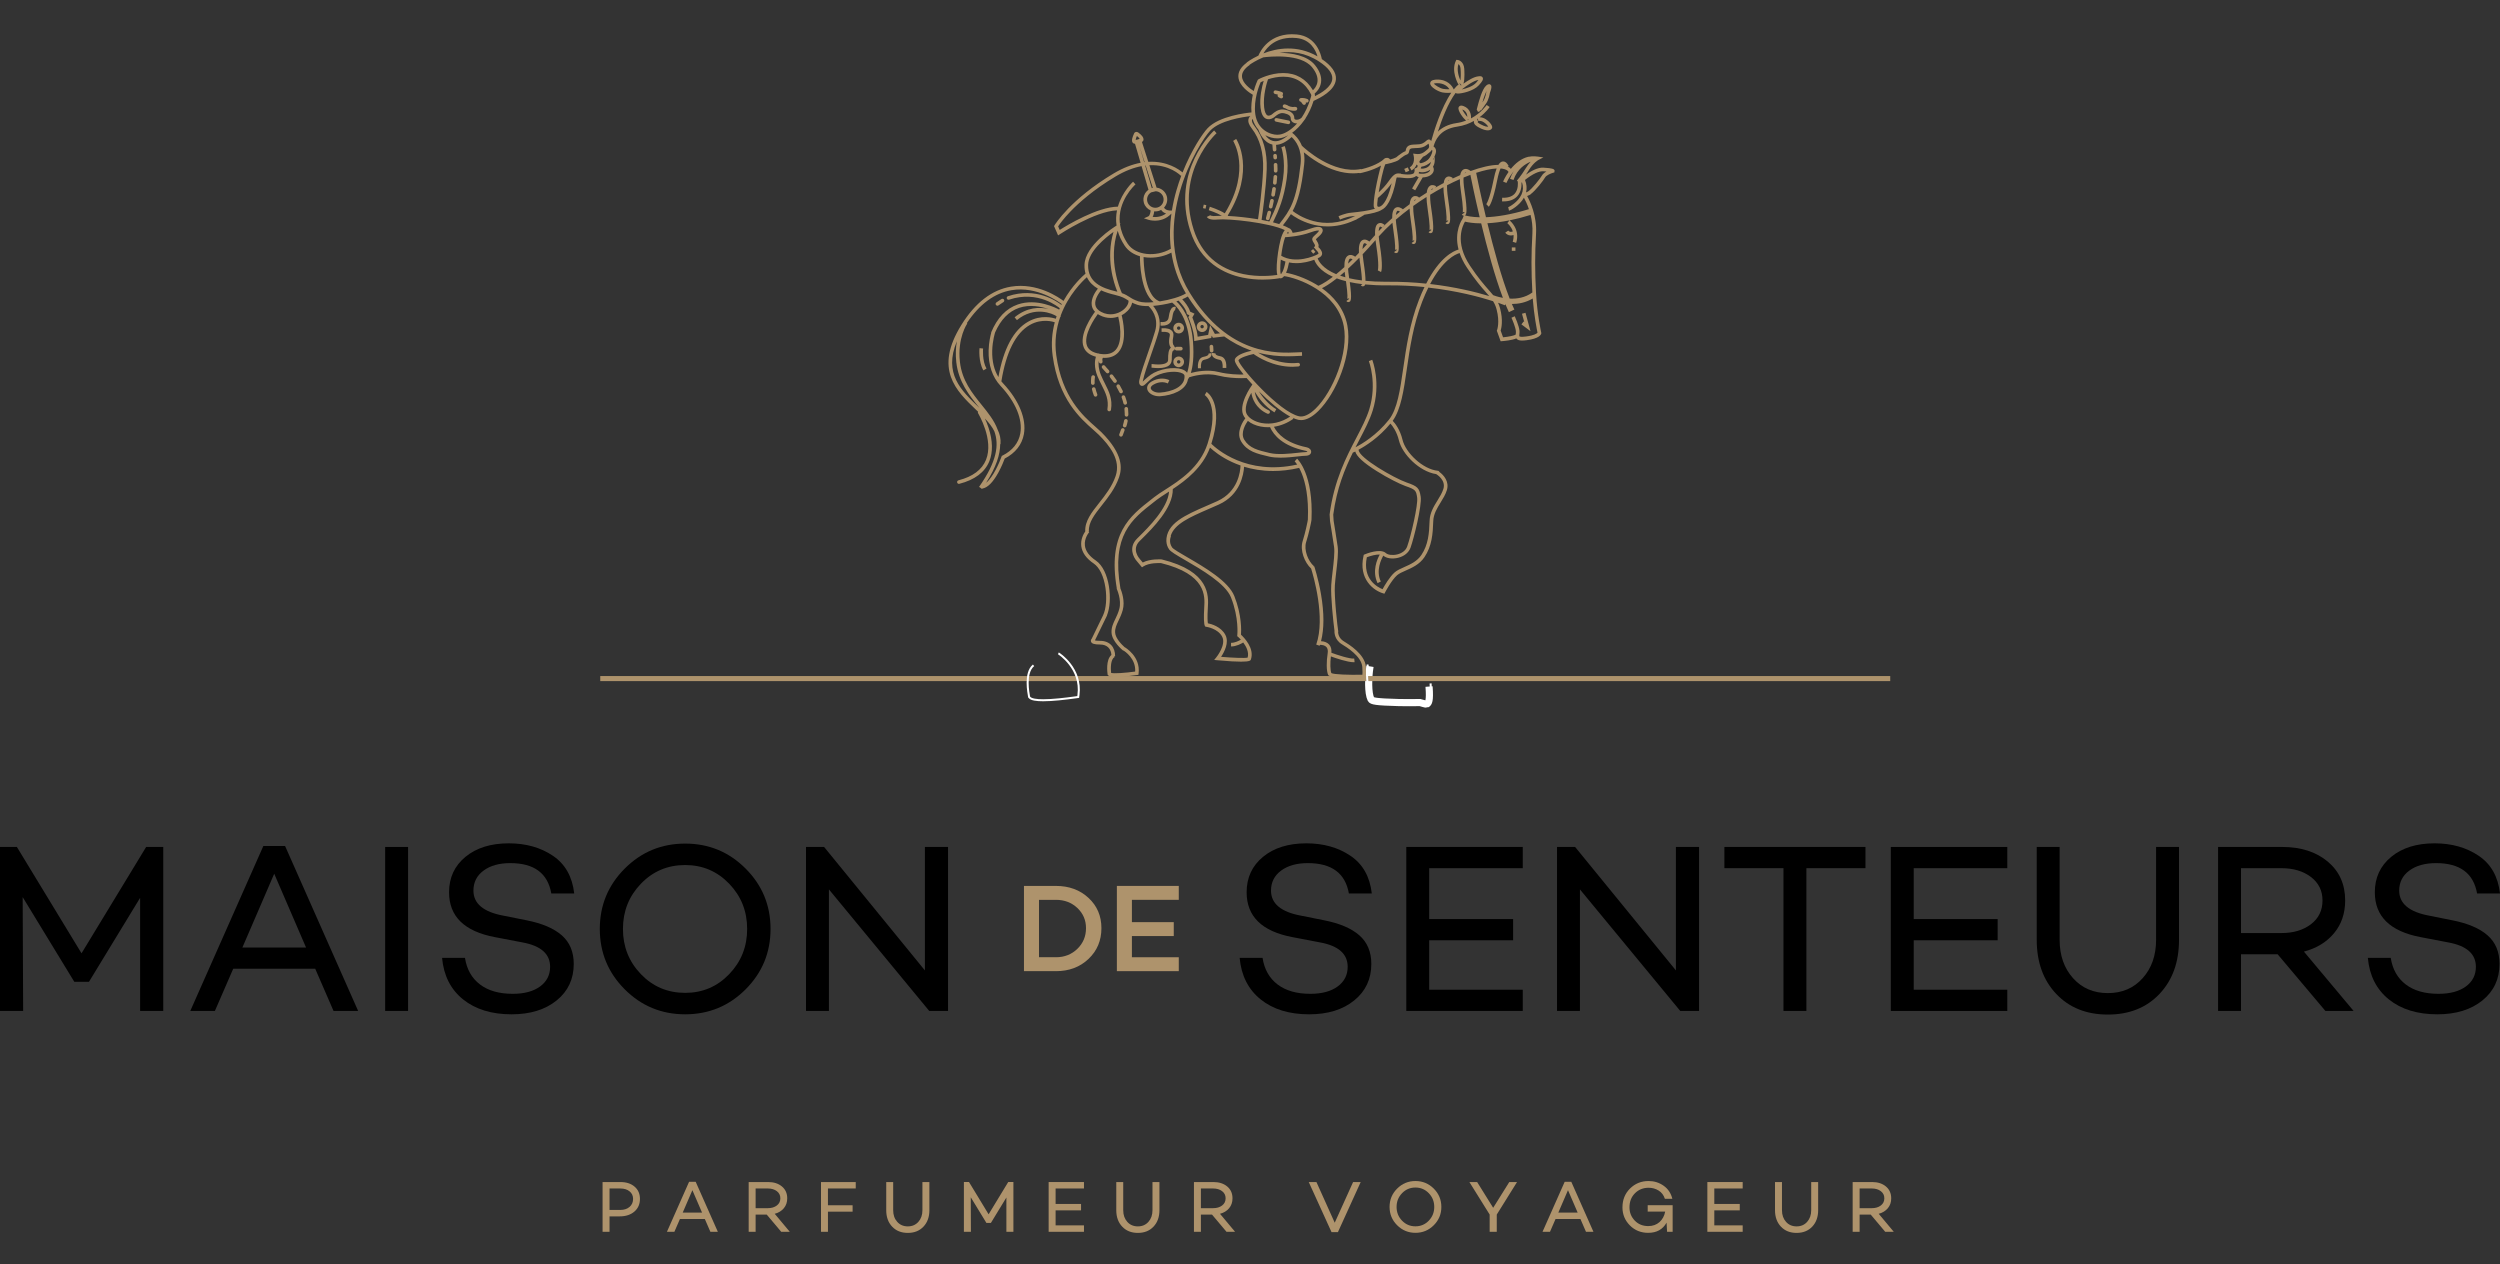 <?xml version="1.0" encoding="utf-8"?>
<!-- Generator: Adobe Illustrator 16.0.0, SVG Export Plug-In . SVG Version: 6.00 Build 0)  -->
<!DOCTYPE svg PUBLIC "-//W3C//DTD SVG 1.1//EN" "http://www.w3.org/Graphics/SVG/1.1/DTD/svg11.dtd">
<svg version="1.1" id="Calque_1" xmlns="http://www.w3.org/2000/svg" xmlns:xlink="http://www.w3.org/1999/xlink" x="0px" y="0px"
	 width="350px" height="177px" viewBox="0 -4.394 350 177" enable-background="new 0 -4.394 350 177" xml:space="preserve">
<rect x="0" y="-4.394" width="350" height="177" fill="#333333" stroke="none"/>
<path fill="none" stroke="#FFFFFF" stroke-miterlimit="10" d="M191.807,88.898c-0.263,1.567-0.291,3.769,0.125,4.593
	c0.127,0.26,0.646,0.389,3.9,0.473c0.509,0.013,1.016,0.015,1.463,0.015c0.75,0,1.34-0.013,1.516-0.015
	c0.088,0.017,0.847,0.269,0.939,0.217c0.253-0.137,0.469-0.428,0.318-2.459"/>
<g>
	<g>
		<g>
			<path d="M22.856,137.138h-3.241v-15.834l-7.156,11.75h-2.06l-7.226-11.853l0.067,15.937H0V114.18h2.363l9.05,14.89l9.047-14.89
				h2.396V137.138z"/>
			<path d="M32.65,131.229l-2.565,5.908h-3.444l10.229-23.094h3.04l10.23,23.094h-3.445l-2.566-5.908H32.65z M38.39,117.926
				l-4.456,10.332h8.912L38.39,117.926z"/>
			<path d="M57.13,137.138h-3.208V114.18h3.208V137.138z"/>
			<path d="M77.404,115.413c1.722,1.158,2.718,2.92,2.987,5.282h-3.207c-0.496-2.835-2.408-4.253-5.739-4.253
				c-1.553,0-2.802,0.348-3.747,1.047c-0.945,0.697-1.418,1.631-1.418,2.801c0,1.823,1.406,2.994,4.219,3.512l3.208,0.642
				c2.184,0.429,3.832,1.132,4.947,2.111c1.114,0.979,1.67,2.313,1.67,4.001c0,2.115-0.798,3.82-2.396,5.113
				c-1.6,1.295-3.704,1.941-6.314,1.941c-2.792,0-5.053-0.697-6.787-2.092c-1.733-1.396-2.712-3.333-2.937-5.809h3.207
				c0.248,1.599,0.946,2.836,2.093,3.713c1.148,0.879,2.678,1.318,4.591,1.318c1.621,0,2.899-0.344,3.833-1.031
				c0.935-0.687,1.402-1.604,1.402-2.75c0-1.801-1.284-2.938-3.85-3.412l-3.881-0.742c-4.278-0.811-6.416-2.902-6.416-6.278
				c0-2.049,0.766-3.702,2.297-4.964c1.531-1.262,3.556-1.891,6.076-1.891C73.628,113.674,75.682,114.252,77.404,115.413z"/>
			<path d="M104.382,117.202c2.329,2.33,3.494,5.148,3.494,8.457s-1.165,6.127-3.494,8.459c-2.329,2.328-5.149,3.492-8.457,3.492
				c-3.31,0-6.128-1.164-8.458-3.492c-2.329-2.332-3.495-5.15-3.495-8.459s1.167-6.127,3.495-8.457
				c2.33-2.33,5.148-3.494,8.458-3.494C99.232,113.708,102.053,114.872,104.382,117.202z M102.086,131.989
				c1.677-1.744,2.515-3.855,2.515-6.33c0-2.476-0.838-4.587-2.515-6.33c-1.678-1.744-3.732-2.617-6.162-2.617
				c-2.454,0-4.52,0.873-6.196,2.617c-1.676,1.743-2.515,3.854-2.515,6.33c0,2.475,0.838,4.586,2.515,6.33
				c1.677,1.745,3.742,2.617,6.196,2.617C98.354,134.606,100.409,133.734,102.086,131.989z"/>
			<path d="M132.726,137.138h-2.633l-14.044-17.017v17.017h-3.208V114.18h2.532l14.112,17.285V114.18h3.241V137.138z"/>
			<path d="M189.063,115.413c1.723,1.158,2.719,2.92,2.989,5.282h-3.208c-0.494-2.835-2.408-4.253-5.738-4.253
				c-1.555,0-2.803,0.348-3.75,1.047c-0.943,0.697-1.416,1.631-1.416,2.801c0,1.823,1.408,2.994,4.221,3.512l3.208,0.642
				c2.182,0.429,3.832,1.132,4.944,2.111c1.113,0.979,1.672,2.313,1.672,4.001c0,2.115-0.799,3.82-2.397,5.113
				c-1.597,1.295-3.702,1.941-6.313,1.941c-2.789,0-5.053-0.697-6.787-2.092c-1.731-1.396-2.711-3.333-2.937-5.809h3.208
				c0.248,1.599,0.945,2.836,2.092,3.713c1.149,0.879,2.68,1.318,4.594,1.318c1.621,0,2.896-0.344,3.83-1.031
				c0.936-0.687,1.401-1.604,1.401-2.75c0-1.801-1.282-2.938-3.848-3.412l-3.884-0.742c-4.275-0.811-6.415-2.902-6.415-6.278
				c0-2.049,0.765-3.702,2.295-4.964c1.531-1.262,3.557-1.891,6.078-1.891C185.287,113.674,187.341,114.252,189.063,115.413z"/>
			<path d="M200.088,124.274h11.749v2.971h-11.749v6.922h13.098v2.972H196.88V114.18h16.306v2.972h-13.098V124.274L200.088,124.274z
				"/>
			<path d="M237.869,137.138h-2.633l-14.045-17.017v17.017h-3.209V114.18h2.533l14.112,17.285V114.18h3.241V137.138L237.869,137.138
				z"/>
			<path d="M252.895,117.151v19.986h-3.209v-19.986h-8.271v-2.972h19.751v2.972H252.895z"/>
			<path d="M267.92,124.274h11.75v2.971h-11.75v6.922h13.102v2.972h-16.309V114.18h16.309v2.972H267.92V124.274z"/>
			<path d="M305.061,127.178c0,3.13-0.91,5.654-2.735,7.58c-1.822,1.925-4.229,2.886-7.226,2.886c-2.992,0-5.401-0.961-7.225-2.886
				c-1.824-1.926-2.734-4.45-2.734-7.58V114.18h3.207v12.998c0,2.185,0.625,3.973,1.873,5.367c1.25,1.396,2.877,2.095,4.879,2.095
				c2.004,0,3.629-0.697,4.877-2.095c1.25-1.396,1.875-3.184,1.875-5.367V114.18h3.207v12.998H305.061z"/>
			<path d="M313.74,129.204v7.935h-3.208V114.18h8.981c2.61,0,4.731,0.681,6.363,2.042c1.631,1.362,2.448,3.18,2.448,5.452
				c0,1.802-0.519,3.326-1.554,4.576c-1.035,1.248-2.442,2.108-4.219,2.582l6.953,8.306h-3.949l-6.686-7.935H313.74z
				 M319.41,126.233c1.666,0,3.039-0.411,4.119-1.232s1.621-1.931,1.621-3.326c0-1.373-0.541-2.469-1.621-3.291
				c-1.08-0.82-2.453-1.231-4.119-1.231h-5.67v9.082L319.41,126.233L319.41,126.233z"/>
			<path d="M347.014,115.413c1.721,1.158,2.717,2.92,2.986,5.282h-3.208c-0.495-2.835-2.408-4.253-5.737-4.253
				c-1.555,0-2.804,0.348-3.75,1.047c-0.945,0.697-1.418,1.631-1.418,2.801c0,1.823,1.406,2.994,4.221,3.512l3.207,0.642
				c2.184,0.429,3.832,1.132,4.947,2.111c1.113,0.979,1.672,2.313,1.672,4.001c0,2.115-0.801,3.82-2.397,5.113
				c-1.599,1.295-3.703,1.941-6.313,1.941c-2.793,0-5.054-0.697-6.787-2.092c-1.733-1.396-2.713-3.333-2.937-5.809h3.206
				c0.248,1.599,0.947,2.836,2.094,3.713c1.146,0.879,2.678,1.318,4.592,1.318c1.621,0,2.897-0.344,3.834-1.031
				c0.934-0.687,1.4-1.604,1.4-2.75c0-1.801-1.285-2.938-3.852-3.412l-3.881-0.742c-4.276-0.811-6.416-2.902-6.416-6.278
				c0-2.049,0.767-3.702,2.297-4.964c1.531-1.262,3.556-1.891,6.076-1.891C343.236,113.674,345.29,114.252,347.014,115.413z"/>
		</g>
		<g>
			<path fill="#AE936C" d="M147.83,119.635c1.837,0,3.357,0.56,4.562,1.677c1.205,1.116,1.807,2.528,1.807,4.237
				c0,1.73-0.603,3.166-1.807,4.307c-1.205,1.143-2.725,1.712-4.562,1.712h-4.474v-11.933H147.83z M147.83,129.62
				c1.193,0,2.192-0.392,3-1.176c0.806-0.783,1.211-1.749,1.211-2.896c0-1.123-0.405-2.063-1.211-2.824
				c-0.808-0.762-1.808-1.141-3-1.141h-2.37v8.035h2.37V129.62z"/>
			<path fill="#AE936C" d="M158.466,124.706h5.861v1.948h-5.861v2.966h6.563v1.947h-8.667v-11.934h8.667v1.949h-6.563V124.706
				L158.466,124.706z"/>
		</g>
	</g>
	<g>
		<g>
			<path fill="#AE936C" d="M86.879,161.094c0.812,0,1.468,0.216,1.966,0.645c0.5,0.43,0.748,1.002,0.748,1.711
				c0,0.737-0.259,1.33-0.779,1.776c-0.519,0.446-1.205,0.672-2.058,0.672h-1.422v2.161H84.36v-6.965H86.879z M86.849,164.997
				c0.532,0,0.962-0.143,1.29-0.426c0.329-0.283,0.492-0.656,0.492-1.121c0-0.437-0.164-0.789-0.492-1.055
				c-0.327-0.268-0.757-0.4-1.29-0.4h-1.515v3.002H86.849z"/>
			<path fill="#AE936C" d="M95.192,166.266l-0.778,1.793H93.37l3.103-7.004h0.921l3.104,7.004h-1.044l-0.779-1.793H95.192z
				 M96.933,162.231l-1.352,3.135h2.705L96.933,162.231z"/>
			<path fill="#AE936C" d="M105.787,165.65v2.408h-0.972v-6.966h2.724c0.791,0,1.435,0.207,1.93,0.619
				c0.496,0.414,0.743,0.968,0.743,1.654c0,0.549-0.158,1.01-0.472,1.389c-0.313,0.379-0.742,0.642-1.28,0.783l2.11,2.521h-1.199
				l-2.028-2.408H105.787L105.787,165.65z M107.508,164.75c0.505,0,0.921-0.125,1.25-0.375c0.327-0.248,0.491-0.584,0.491-1.008
				c0-0.416-0.165-0.75-0.491-0.998c-0.329-0.25-0.745-0.375-1.25-0.375h-1.721v2.756H107.508z"/>
			<path fill="#AE936C" d="M115.913,164.342h3.452v0.9h-3.452v2.815h-0.973v-6.966h4.864v0.902h-3.892L115.913,164.342
				L115.913,164.342z"/>
			<path fill="#AE936C" d="M130.115,165.036c0,0.949-0.277,1.717-0.831,2.301c-0.552,0.584-1.282,0.875-2.19,0.875
				c-0.91,0-1.639-0.291-2.192-0.875c-0.554-0.584-0.829-1.352-0.829-2.301v-3.941h0.972v3.941c0,0.664,0.188,1.205,0.568,1.629
				c0.379,0.424,0.872,0.635,1.48,0.635c0.607,0,1.099-0.211,1.479-0.635c0.379-0.424,0.568-0.965,0.568-1.629v-3.941h0.974v3.941
				H130.115z"/>
			<path fill="#AE936C" d="M141.877,168.059h-0.983v-4.803l-2.171,3.563h-0.624l-2.193-3.596l0.021,4.834h-0.982v-6.966h0.716
				l2.744,4.518l2.745-4.518h0.728L141.877,168.059L141.877,168.059z"/>
			<path fill="#AE936C" d="M147.783,164.159h3.563v0.898h-3.563v2.1h3.973v0.901h-4.946v-6.966h4.946v0.902h-3.973V164.159z"/>
			<path fill="#AE936C" d="M162.321,165.036c0,0.949-0.276,1.717-0.83,2.301c-0.552,0.584-1.284,0.875-2.191,0.875
				c-0.907,0-1.638-0.291-2.19-0.875c-0.554-0.584-0.831-1.352-0.831-2.301v-3.941h0.973v3.941c0,0.664,0.19,1.205,0.568,1.629
				c0.379,0.424,0.872,0.635,1.48,0.635c0.608,0,1.102-0.211,1.48-0.635c0.378-0.424,0.568-0.965,0.568-1.629v-3.941h0.973V165.036z
				"/>
			<path fill="#AE936C" d="M168.125,165.65v2.408h-0.973v-6.966h2.724c0.793,0,1.436,0.207,1.931,0.619
				c0.495,0.414,0.743,0.968,0.743,1.654c0,0.549-0.157,1.01-0.471,1.389s-0.741,0.642-1.28,0.783l2.11,2.521h-1.199l-2.028-2.408
				H168.125L168.125,165.65z M169.845,164.75c0.507,0,0.923-0.125,1.25-0.375c0.329-0.248,0.491-0.584,0.491-1.008
				c0-0.416-0.163-0.75-0.491-0.998c-0.327-0.25-0.743-0.375-1.25-0.375h-1.72v2.756H169.845z"/>
			<path fill="#AE936C" d="M187.311,168.1h-0.899l-3.187-7.006h1.076l2.561,5.693l2.572-5.693h1.063L187.311,168.1z"/>
			<path fill="#AE936C" d="M200.729,162.012c0.707,0.705,1.061,1.56,1.061,2.564c0,1.004-0.354,1.858-1.061,2.563
				c-0.707,0.708-1.562,1.062-2.565,1.062c-1.003,0-1.858-0.354-2.565-1.062c-0.707-0.705-1.06-1.562-1.06-2.563
				c0-1.006,0.354-1.859,1.06-2.564c0.707-0.708,1.563-1.063,2.565-1.063C199.167,160.95,200.021,161.304,200.729,162.012z
				 M200.032,166.497c0.509-0.529,0.763-1.168,0.763-1.92s-0.254-1.392-0.763-1.92c-0.509-0.529-1.132-0.796-1.869-0.796
				c-0.745,0-1.371,0.267-1.879,0.796c-0.509,0.528-0.763,1.168-0.763,1.92s0.254,1.391,0.763,1.92
				c0.509,0.528,1.134,0.795,1.879,0.795C198.9,167.292,199.523,167.025,200.032,166.497z"/>
			<path fill="#AE936C" d="M209.547,165.643v2.416h-0.994v-2.416l-2.838-4.549h1.086l2.243,3.604l2.253-3.604h1.086L209.547,165.643
				z"/>
			<path fill="#AE936C" d="M217.777,166.266l-0.779,1.793h-1.045l3.104-7.004h0.922l3.103,7.004h-1.044l-0.778-1.793H217.777z
				 M219.518,162.231l-1.352,3.135h2.705L219.518,162.231z"/>
			<path fill="#AE936C" d="M234.17,168.059h-0.779l-0.072-1.281c-0.531,0.95-1.389,1.424-2.569,1.424
				c-1.024,0-1.882-0.348-2.571-1.043c-0.689-0.697-1.035-1.535-1.035-2.521c0-1.06,0.354-1.938,1.061-2.638
				c0.707-0.699,1.572-1.051,2.596-1.051c0.785,0,1.488,0.221,2.11,0.66c0.622,0.441,1.028,1.051,1.218,1.829h-1.043
				c-0.171-0.519-0.467-0.905-0.887-1.161c-0.42-0.258-0.883-0.385-1.387-0.385c-0.766,0-1.404,0.255-1.916,0.768
				c-0.512,0.512-0.769,1.17-0.769,1.978c0,0.725,0.248,1.342,0.743,1.854c0.494,0.512,1.121,0.766,1.879,0.766
				c0.634,0,1.16-0.186,1.577-0.555c0.417-0.375,0.683-0.863,0.799-1.472h-2.448v-0.901h3.493v0.246L234.17,168.059L234.17,168.059z
				"/>
			<path fill="#AE936C" d="M240.002,164.159h3.564v0.898h-3.564v2.1h3.973v0.901h-4.945v-6.966h4.945v0.902h-3.973V164.159z"/>
			<path fill="#AE936C" d="M254.542,165.036c0,0.949-0.276,1.717-0.829,2.301s-1.283,0.875-2.191,0.875s-1.638-0.291-2.191-0.875
				c-0.553-0.584-0.83-1.352-0.83-2.301v-3.941h0.975v3.941c0,0.664,0.189,1.205,0.567,1.629s0.873,0.635,1.479,0.635
				c0.608,0,1.102-0.211,1.479-0.635s0.569-0.965,0.569-1.629v-3.941h0.972V165.036z"/>
			<path fill="#AE936C" d="M260.346,165.65v2.408h-0.974v-6.966h2.724c0.793,0,1.438,0.207,1.932,0.619
				c0.494,0.414,0.742,0.968,0.742,1.654c0,0.549-0.155,1.01-0.471,1.389c-0.314,0.379-0.74,0.642-1.281,0.783l2.11,2.521h-1.198
				l-2.027-2.408H260.346L260.346,165.65z M262.064,164.75c0.506,0,0.924-0.125,1.25-0.375c0.328-0.248,0.492-0.584,0.492-1.008
				c0-0.416-0.164-0.75-0.492-0.998c-0.326-0.25-0.744-0.375-1.25-0.375h-1.719v2.756H262.064z"/>
		</g>
	</g>
	<g>
		<path fill="#AE936C" d="M177.762,25.116c-0.137-0.035-0.275,0.047-0.309,0.184c-0.066,0.263-0.139,0.533-0.215,0.813
			c-0.037,0.135,0.041,0.275,0.177,0.313c0.022,0.007,0.044,0.008,0.067,0.008c0.11,0,0.213-0.072,0.244-0.186
			c0.078-0.28,0.15-0.557,0.219-0.822C177.98,25.287,177.898,25.149,177.762,25.116"/>
		<path fill="#AE936C" d="M178.126,23.463c-0.136-0.027-0.271,0.06-0.298,0.195c-0.053,0.266-0.114,0.54-0.178,0.822
			c-0.031,0.138,0.055,0.275,0.189,0.305c0.02,0.008,0.039,0.008,0.059,0.008c0.115,0,0.219-0.08,0.246-0.197
			c0.065-0.288,0.127-0.567,0.182-0.834C178.354,23.623,178.266,23.489,178.126,23.463"/>
		<path fill="#AE936C" d="M178.555,18.416c-0.141,0.012-0.244,0.138-0.229,0.276c0,0,0.018,0.188,0.018,0.548
			c0,0.078,0,0.172-0.004,0.271c-0.001,0.139,0.109,0.253,0.25,0.261c0.001,0,0.001,0,0.005,0c0.137,0,0.252-0.11,0.254-0.252
			c0.002-0.102,0.002-0.194,0.002-0.279c0-0.385-0.019-0.586-0.019-0.594C178.816,18.505,178.695,18.406,178.555,18.416"/>
		<path fill="#AE936C" d="M178.57,20.105c-0.141-0.009-0.26,0.095-0.271,0.236c-0.021,0.271-0.046,0.55-0.076,0.835
			c-0.016,0.138,0.084,0.264,0.226,0.278c0.009,0.002,0.019,0.002,0.028,0.002c0.127,0,0.235-0.094,0.25-0.227
			c0.032-0.291,0.061-0.576,0.078-0.853C178.816,20.239,178.712,20.119,178.57,20.105"/>
		<path fill="#AE936C" d="M178.404,21.792c-0.137-0.021-0.268,0.077-0.287,0.214c-0.039,0.272-0.084,0.551-0.135,0.827
			c-0.021,0.141,0.068,0.271,0.209,0.298c0.015,0,0.029,0.001,0.043,0.001c0.121,0,0.227-0.085,0.25-0.206
			c0.049-0.287,0.095-0.571,0.134-0.849C178.639,21.939,178.542,21.812,178.404,21.792"/>
		<path fill="#AE936C" d="M206.74,10.942l0.002,0.004c-0.002,0.005-0.004,0.009-0.006,0.016l0.019,0.004l0.146,0.28
			c0.033,0.01,0.064,0.018,0.095,0.018c0.083,0,0.146-0.051,0.188-0.112l0.021,0.011c0.021-0.051,0.04-0.097,0.058-0.141
			l0.084,0.062c0.002-0.003,0.377-0.509,0.732-1.032c0.348-0.519,0.48-1.278,0.506-1.447c0.37-0.942,0.163-1.087,0.063-1.156
			c-0.236-0.166-0.504,0.071-0.594,0.15c-0.544,0.483-0.99,2.064-1.279,3.212L206.74,10.942z M208.158,8.292
			c-0.018,0.05-0.038,0.104-0.059,0.153l-0.017,0.061c0,0.005-0.11,0.788-0.429,1.257c-0.04,0.062-0.081,0.124-0.12,0.183
			C207.783,9.09,207.991,8.586,208.158,8.292"/>
		<path fill="#AE936C" d="M217.57,19.361c-0.069-0.085-0.166-0.198-1.473-0.283c-0.824-0.056-1.774,0.492-2.463,0.978
			c0.125-0.188,0.26-0.394,0.399-0.623c0.646-1.053,1.333-1.426,1.34-1.43l0.696-0.36l-0.777-0.115
			c-0.029-0.007-0.711-0.103-1.292,0.028l-0.002-0.011c-1.067,0.244-1.897,0.985-2.489,1.715c-0.037-0.044-0.058-0.077-0.058-0.077
			l-0.024-0.038l-0.035-0.029c-0.092-0.069-0.195-0.136-0.31-0.189l0.138-0.062c-0.031-0.073-0.326-0.711-0.837-0.655
			c-0.226,0.025-0.429,0.182-0.61,0.477c-1.084,0.004-2.467,0.348-3.889,0.86v-0.001c-0.055-0.047-0.547-0.465-1.004-0.21
			c-0.229,0.123-0.377,0.381-0.451,0.784c-0.375,0.161-0.75,0.329-1.115,0.506l0.078-0.094c-0.16-0.138-0.518-0.325-0.838-0.149
			c-0.174,0.095-0.361,0.292-0.438,0.845c-0.396,0.207-0.787,0.421-1.177,0.646l0.134-0.178c-0.166-0.124-0.532-0.285-0.86-0.092
			c-0.256,0.152-0.414,0.475-0.473,0.983c-0.391,0.239-0.775,0.49-1.152,0.739l0.073-0.091c-0.161-0.126-0.517-0.29-0.834-0.105
			c-0.267,0.155-0.42,0.502-0.472,1.063c-0.322,0.232-0.641,0.474-0.948,0.714c-0.175-0.142-0.61-0.437-1.007-0.229
			c-0.342,0.183-0.506,0.659-0.496,1.475c-0.68,0.598-1.315,1.205-1.887,1.815c0.03-0.517,0.158-0.614,0.183-0.626
			c0.062-0.033,0.218,0.052,0.298,0.122l0.172-0.182l0.171-0.188c-0.045-0.047-0.47-0.419-0.88-0.201
			c-0.234,0.125-0.502,0.444-0.449,1.632c-0.031,0.036-0.064,0.071-0.097,0.104c-0.242,0.278-0.474,0.544-0.704,0.8
			c-0.064-0.057-0.534-0.445-0.977-0.204c-0.377,0.207-0.539,0.785-0.485,1.783c-0.177,0.188-0.353,0.367-0.522,0.54
			c-0.199-0.16-0.629-0.371-0.998-0.158c-0.363,0.208-0.533,0.731-0.517,1.612c-0.419,0.383-0.802,0.708-1.146,0.988
			c-1.928-0.806-2.459-1.834-2.594-2.216c0.127-0.063,0.232-0.118,0.31-0.163c0.239-0.146,0.303-0.338,0.312-0.475
			c0.03-0.395-0.346-0.781-0.516-0.935c0.093-0.264-0.01-0.524-0.221-0.863l-0.026-0.043c-0.043-0.069-0.091-0.144-0.108-0.183
			c0.041-0.061,0.189-0.198,0.346-0.341l0.141-0.126c0.576-0.527,0.502-0.87,0.405-1.024c-0.21-0.343-0.794-0.334-1.792,0.034
			c-0.801,0.292-1.67,0.458-2.355,0.549c-0.072-0.227-0.225-0.577-0.519-0.65c-0.229-0.139-0.517-0.272-0.845-0.399
			c0.412-0.536,0.785-1.021,1.121-1.57c0.398,0.304,1.408,0.989,2.858,1.402c0.642,0.181,1.418,0.319,2.296,0.319
			c1.118,0,2.4-0.229,3.777-0.87v0.003l0.287-0.116l-0.01-0.021c0.348-0.176,0.699-0.379,1.057-0.61l-0.01-0.018
			c0.965-0.15,1.979-0.37,2.433-0.68l-0.002-0.003c0.604-0.252,1.493-1.219,2.108-4.511c0.057-0.034,0.105-0.055,0.152-0.066
			l0.012,0.011c-0.033,0.037-0.063,0.049-0.063,0.049c0.005-0.001,0.149-0.053,0.694,0.021c0.293,0.038,0.561,0.058,0.793,0.058
			c0.547,0,0.932-0.104,1.158-0.312c0.049,0.041,0.11,0.08,0.191,0.112c0.049,0.021,0.102,0.036,0.159,0.049l-0.925,1.594
			l0.438,0.253l1.045-1.801c0.409-0.014,0.854-0.125,1.143-0.346c0.543-0.408,0.445-0.924,0.305-1.165
			c0.141-0.227,0.225-0.495,0.236-0.791c0.012-0.241,0.02-0.443-0.051-0.573c0.141-0.292,0.23-0.591,0.236-0.811
			c0.012-0.322-0.173-0.533-0.355-0.648c0.013-0.036,0.023-0.075,0.041-0.122c0.203-0.629,0.744-2.298,3.287-2.658
			c0.922-0.133,1.707-0.44,2.346-0.805c-0.012,0.036-0.021,0.077-0.021,0.118c-0.027,0.373,0.376,0.636,0.682,0.798
			c0.58,0.315,0.982,0.41,1.256,0.41c0.123,0,0.221-0.021,0.295-0.045c0.15-0.053,0.261-0.15,0.313-0.276
			c0.072-0.178-0.033-0.43-0.316-0.757c-0.172-0.195-0.739-0.772-1.439-0.753c0.913-0.688,1.387-1.384,1.42-1.438l-0.423-0.281
			c-0.011,0.015-0.75,1.114-2.19,1.875c0.039-0.531-0.131-1.374-1.025-1.716c-0.483-0.184-0.648,0.021-0.708,0.16
			c-0.187,0.452,0.646,1.533,1.039,1.869c-0.394,0.149-0.825,0.27-1.298,0.336c-1.269,0.183-2.101,0.668-2.65,1.213
			c0.541-1.676,1.416-3.994,2.482-5.425c0.102,0.085,0.259,0.087,0.328,0.087c0.547,0,2.168-0.333,2.928-1.162
			c0.505-0.552,0.646-0.827,0.544-1.06c-0.035-0.077-0.13-0.213-0.375-0.213c-0.058,0-0.118,0.007-0.171,0.016
			c-0.021,0.002-0.036,0.003-0.049,0.007c-0.617,0.047-1.447,0.555-2.103,1.027c0.215-0.656,0.124-1.949,0.11-2.12
			c-0.069-0.874-0.633-1.168-0.924-1.2l-0.181-0.019l-0.077,0.162c-0.674,1.427,0.309,3.193,0.352,3.269l0.148-0.086
			c-0.272,0.214-0.537,0.484-0.789,0.802c-0.168-0.424-0.82-1.42-2.365-1.381c-0.221,0.006-0.895,0.024-0.93,0.496
			c-0.021,0.267,0.207,0.551,0.674,0.852c0.353,0.223,0.764,0.4,1.045,0.452c0.238,0.043,0.492,0.063,0.75,0.063h0.002
			c0.199,0,0.365-0.012,0.484-0.022c-1.416,2.066-2.436,5.398-2.814,6.769c-0.031-0.047-0.063-0.09-0.092-0.119
			c-0.236-0.235-0.488-0.019-0.623,0.098c-0.109,0.101-0.25,0.217-0.459,0.327c-0.282,0.149-0.68,0.163-1.032,0.173
			c-0.214,0.008-0.413,0.011-0.591,0.044c-0.604,0.115-0.721,0.481-0.789,0.846c-0.004,0.023-0.006,0.039-0.008,0.051
			c-0.013,0.004-0.025,0.006-0.037,0.009c-0.094,0.038-0.229,0.087-0.426,0.216c-0.44,0.281-0.804,0.599-0.838,0.63
			c-0.209,0.114-0.533,0.223-0.848,0.306c-0.074-0.096-0.227-0.249-0.458-0.234c-0.049,0.003-0.097,0.014-0.14,0.026
			c-0.068-0.002-0.14,0.019-0.191,0.072c-0.921,0.9-2.656,1.363-3.268,1.506l-0.008-0.04c-3.982,0.772-7.924-2.902-8.293-3.259
			c-0.393-0.958-1.012-1.544-1.365-1.817c0.574-0.413,1.17-1.003,1.709-1.777c0.058-0.062,0.11-0.128,0.158-0.202l-0.016-0.014
			c0.443-0.683,0.842-1.498,1.146-2.463c0.01-0.006,0.021-0.009,0.031-0.014c0.816-0.386,2.986-1.412,3.1-3.023
			c0.066-0.945-0.602-1.896-1.975-2.82c-0.107-0.591-0.734-3.193-3.51-3.449c-3.852-0.356-5.159,2.442-5.367,2.962
			c-1.016,0.475-1.63,0.949-1.647,0.965l0.015,0.021c-0.822,0.608-1.218,1.279-1.173,1.992c0.081,1.288,1.596,2.26,2.021,2.506
			c-0.158,0.728-0.265,1.589-0.187,2.47c-0.717,0.067-4.54,0.499-6.149,2.214c-0.697,0.743-2.251,3.04-3.499,6.189
			c-0.476-0.404-2.147-1.636-4.798-1.488l-0.891-2.785l0.056-0.027c0.077-0.051,0.162-0.159,0.167-0.316
			c0.011-0.27-0.198-0.561-0.654-0.915c-0.048-0.041-0.182-0.146-0.34-0.146c-0.138,0-0.299,0.081-0.359,0.298
			c-0.153,0.325-0.371,0.887-0.188,1.176c0.072,0.117,0.196,0.185,0.342,0.185l0.005-0.001l0.782,2.667
			c-1.121,0.211-2.383,0.665-3.776,1.497c-6.025,3.604-8.181,7.108-8.271,7.257l-0.069,0.11l0.569,1.302l0.253-0.168
			c0.049-0.031,4.875-3.216,7.994-3.34c-0.134,0.657-0.175,1.37-0.061,2.132l-0.08,0.049c-0.179,0.108-4.352,2.697-4.41,5.46
			c-0.011,0.45,0.041,0.852,0.142,1.214c-0.333,0.278-1.855,1.632-3.082,3.824c-0.603-0.457-3.672-2.611-7.36-1.996
			c-2.667,0.446-5.003,2.246-6.933,5.35c-3.874,6.229-0.732,9.23,2.04,11.879c0.097,0.088,0.191,0.18,0.285,0.271
			c-0.033,0.07-0.029,0.159,0.016,0.233c0.022,0.036,2.236,3.708,1.102,6.511c-0.562,1.389-1.858,2.353-3.854,2.868
			c-0.135,0.033-0.217,0.173-0.184,0.307c0.031,0.116,0.134,0.19,0.247,0.19c0.021,0,0.042-0.002,0.063-0.008
			c2.162-0.556,3.575-1.623,4.199-3.168c0.512-1.267,0.476-2.875-0.105-4.652c-0.167-0.508-0.352-0.957-0.519-1.321
			c0.549,0.581,1.021,1.171,1.325,1.799c0.67,1.877,0.383,4.179-2.142,7.771l0.313,0.216l0.001,0.037
			c0.016,0,0.028-0.004,0.043-0.004l0.058,0.041c0.012-0.018,0.023-0.034,0.036-0.051c0.735-0.114,1.487-0.86,2.235-2.218
			c0.475-0.864,0.802-1.705,0.905-1.984c1.494-0.774,2.421-1.956,2.683-3.418c0.382-2.131-0.673-4.718-2.898-7.098
			c-0.09-0.093-0.175-0.194-0.255-0.294c0.663-4.101,2.003-6.761,3.983-7.893c1.71-0.98,3.337-0.432,3.493-0.376
			c-0.374,1.395-0.532,2.974-0.293,4.706c0.832,6.074,3.868,8.744,5.683,10.341c0.299,0.266,0.559,0.492,0.766,0.699
			c1.505,1.504,3.132,3.521,2.366,5.777c-0.502,1.477-1.467,2.699-2.316,3.774c-1.036,1.311-2.014,2.547-1.937,3.978
			c-0.251,0.364-0.67,1.129-0.557,2.066c0.114,0.91,0.701,1.731,1.748,2.438c0.802,0.544,1.4,1.781,1.637,3.392
			c0.21,1.448,0.089,2.94-0.314,3.798l0.007,0.002l-1.624,3.346c-0.086,0.098-0.15,0.248-0.089,0.408
			c0.103,0.275,0.467,0.387,1.259,0.387c1.036,0,1.534,0.627,1.597,1.459c-0.815,0.693-0.567,2.494-0.537,2.711l0.012,0.072
			l0.047,0.053c0.15,0.178,0.594,0.244,1.187,0.244c0.819,0,1.917-0.129,2.88-0.271l0.192-0.026l0.022-0.19
			c0.301-2.399-1.907-3.661-1.968-3.688c-0.333-0.295-1.276-1.213-1.317-2.039c-0.03-0.604,0.192-1.07,0.474-1.657
			c0.198-0.414,0.423-0.885,0.59-1.48c0.35-1.251-0.15-2.629-0.336-3.073l0.008-0.005c-1.264-7.413,1.607-9.649,4.647-12.019
			c0.149-0.113,0.298-0.233,0.445-0.348c0.361-0.283,0.841-0.588,1.396-0.945c0.106-0.068,0.216-0.138,0.329-0.21
			c-0.195,2.337-2.876,4.994-4.203,6.307c-0.104,0.101-0.198,0.196-0.285,0.283c-1.208,1.207-0.533,2.604-0.015,3.165l0.708,0.851
			l0.19-0.125c0.821-0.533,2.283-0.479,2.476-0.468c6.34,1.564,6.152,4.594,6.049,6.222c-0.087,1.406-0.051,2.349,0.096,2.581
			l0.065,0.1l0.116,0.015c0.016,0.001,1.628,0.226,2.235,1.39c0.591,1.133-0.804,2.868-0.82,2.883l-0.301,0.369l0.477,0.045
			c1.568,0.144,2.603,0.197,3.287,0.197c1.274,0,1.336-0.184,1.379-0.314c0.525-1.571-0.97-3.076-1.387-3.458
			c0.041-0.561,0.12-2.755-0.933-5.407c-0.83-2.095-4.166-4.032-6.602-5.449c-1.001-0.579-1.947-1.127-2.116-1.373
			c-0.524-0.766-0.167-1.521-0.151-1.553l-0.049-0.023c0.478-1.691,2.729-2.671,5.288-3.782c0.477-0.207,0.973-0.423,1.468-0.645
			c2.995-1.356,3.461-4.198,3.527-5.285c1.131,0.342,2.492,0.594,4.063,0.594c1.111,0,2.33-0.128,3.644-0.432
			c0.128,0.232,0.262,0.515,0.396,0.853c0.453,1.155,0.967,3.201,0.826,6.384l-0.054,0.316c-0.002,0.014-0.282,1.466-0.669,2.679
			c-0.416,1.304,0.27,3.025,1.18,3.86c0.301,0.964,2.043,6.848,0.715,10.643l0.479,0.167c0.016-0.043,0.027-0.088,0.042-0.131
			c0.323,0.004,0.694,0.068,0.907,0.308c0.181,0.202,0.238,0.519,0.166,0.935c-0.168,1.018-0.188,2.444,0.082,2.979
			c0.082,0.168,0.418,0.251,2.531,0.306c0.33,0.008,0.734,0.01,1.025,0.01c0.486,0,0.79-0.008,0.904-0.01
			c0.057,0.012,0.549,0.174,0.609,0.141c0.164-0.088,0.303-0.276,0.205-1.594c-0.13-1.764-2.373-3.135-3.113-3.586
			c-0.676-0.414-0.773-1.048-0.781-1.317l0.031-0.01c-0.108-0.596-0.592-4.906-0.48-6.51c0.038-0.538,0.111-1.177,0.189-1.851
			c0.158-1.349,0.32-2.743,0.203-3.563c-0.162-1.129-0.535-3.414-0.565-3.606l-0.052-0.863c0.494-3.691,1.611-6.398,2.763-8.719
			l0.013,0.024c0.02-0.007,0.129-0.052,0.305-0.136c0.178,0.675,1.179,1.59,2.978,2.721c1.565,0.984,3.287,1.844,4.045,2.107
			c1.427,0.494,1.492,0.619,1.64,1.604c0.153,1.031-0.875,5.417-1.399,6.875c-0.188,0.522-0.693,0.924-1.384,1.095
			c-0.627,0.155-1.313,0.074-1.59-0.182c-0.776-0.708-2.758,0.086-2.979,0.182l-0.122,0.051l-0.027,0.126
			c-0.758,3.308,1.444,4.894,2.715,5.266l0.203,0.06l0.096-0.188c0.009-0.017,0.891-1.715,1.689-2.408
			c0.281-0.243,0.729-0.44,1.202-0.648c0.864-0.381,1.938-0.856,2.625-1.882c1.033-1.556,1.168-3.206,1.228-5.048
			c0.031-0.98,0.539-1.801,1.026-2.596c0.341-0.551,0.691-1.118,0.88-1.737c0.361-1.173-0.432-2.099-1.039-2.532
			c-0.031-0.089-0.113-0.162-0.216-0.171c-2.153-0.214-4.521-2.553-4.95-4.32c-0.357-1.477-1.056-2.339-1.379-2.675
			c1.162-1.626,1.541-4.234,1.975-7.245c0.42-2.903,0.894-6.195,2.16-9.454c0.281-0.726,0.568-1.372,0.854-1.953
			c4.053,0.453,7.243,1.319,9.055,1.899c0.217,0.337,0.379,0.689,0.5,1.156c0.479,1.802,0.07,2.879,0.066,2.888l-0.035,0.088
			l0.534,1.482l0.192-0.014c0.369-0.029,1.453-0.135,2.011-0.39c0.021,0.034,0.046,0.069,0.077,0.098
			c0.145,0.14,0.369,0.207,0.724,0.207c0.185,0,0.401-0.017,0.662-0.052c1.735-0.23,1.983-0.772,2.021-0.931l0.012-0.055
			l-0.012-0.058c-0.006-0.025-0.563-2.496-0.729-5.543c-0.167-3.094-0.167-5.351,0-8.328c0.144-2.513-0.858-4.568-1.247-5.266
			l0.238-0.109l0.005,0.007c0.042-0.019,0.087-0.043,0.132-0.071l0.113-0.055l-0.008-0.02c0.713-0.522,1.812-1.953,2.043-2.368
			c0.158-0.283,0.775-0.546,1.127-0.647l0.162-0.044l0.032-0.285L217.57,19.361z M206.977,12.554
			c0.217-0.059,0.457-0.01,0.713,0.141c0.332,0.194,0.567,0.486,0.664,0.645c-0.129,0.021-0.446,0.007-1.092-0.341
			c-0.316-0.17-0.394-0.281-0.412-0.314c0.017-0.018,0.051-0.041,0.082-0.051l-0.091-0.237l-0.05-0.133
			c0.032-0.019,0.063-0.04,0.093-0.062L206.977,12.554z M204.714,10.932c0.004,0.003,0.011,0.003,0.015,0.007
			c0.574,0.218,0.689,0.716,0.701,1.041C205.191,11.721,204.83,11.213,204.714,10.932 M205.506,12.295l0.139,0.026
			c-0.063,0.027-0.125,0.057-0.191,0.083L205.506,12.295z M202.691,8.102c-0.229,0-0.453-0.02-0.664-0.057
			c-0.432-0.081-1.144-0.518-1.279-0.737c0.055-0.021,0.175-0.05,0.418-0.059c1.034-0.021,1.544,0.516,1.759,0.845
			C202.854,8.099,202.777,8.102,202.691,8.102 M206.986,6.799c-0.066,0.088-0.17,0.216-0.334,0.398
			c-0.461,0.504-1.367,0.8-1.998,0.928C205.329,7.588,206.354,6.871,206.986,6.799 M204.178,4.58
			c0.124,0.086,0.271,0.272,0.301,0.659c0.056,0.683,0.032,1.271-0.021,1.637C204.252,6.404,203.906,5.424,204.178,4.58
			 M204.383,7.278l0.225,0.24c-0.026,0.021-0.053,0.04-0.08,0.063l-0.201-0.27L204.383,7.278z M210.439,18.715
			c0.024-0.005,0.054,0.01,0.082,0.033c-0.037-0.007-0.078-0.018-0.115-0.02C210.425,18.718,210.439,18.715,210.439,18.715
			 M209.045,36.93c-0.18-0.221-0.378-0.446-0.598-0.697c-0.639-0.725-1.512-1.713-2.663-3.454c-2.183-3.297-0.982-5.654-0.687-6.143
			c0.434,0.106,1.182,0.237,2.268,0.243c0.826,3.423,1.904,7.426,3.041,10.427C209.629,37.165,209.091,36.949,209.045,36.93
			 M205.083,25.755c0.207-0.097,0.418-0.368-0.062-3.515c-0.129-0.852-0.15-1.412-0.123-1.779c0.326-0.134,0.645-0.261,0.955-0.375
			c0.164,0.811,0.635,3.114,1.305,5.939C206.021,25.998,205.342,25.833,205.083,25.755 M205.126,19.778
			c0.038-0.021,0.091-0.02,0.149-0.005c-0.078,0.03-0.154,0.06-0.231,0.091C205.078,19.812,205.109,19.789,205.126,19.778
			 M202.8,20.827c0.026-0.016,0.062-0.013,0.101,0c-0.059,0.028-0.117,0.062-0.174,0.087C202.76,20.854,202.79,20.832,202.8,20.827
			 M200.473,22.04c0.051-0.032,0.118-0.022,0.176,0c-0.102,0.058-0.201,0.119-0.301,0.177
			C200.396,22.098,200.448,22.054,200.473,22.04 M198.082,23.568c0.042-0.026,0.1-0.016,0.148,0.003
			c-0.094,0.063-0.187,0.129-0.279,0.194C198.002,23.627,198.059,23.582,198.082,23.568 M195.637,25.129
			c0.086-0.048,0.236,0.026,0.359,0.105c-0.191,0.154-0.383,0.308-0.568,0.469C195.473,25.253,195.598,25.149,195.637,25.129
			 M192.57,29.226c0.022,0.217,0.057,0.453,0.098,0.712c0.46,2.871,0.23,3.511,0.225,3.523l0.455,0.229
			c0.055-0.109,0.305-0.813-0.179-3.835c-0.073-0.464-0.118-0.842-0.142-1.153c0.593-0.661,1.234-1.303,1.912-1.918
			c0.023,0.24,0.055,0.498,0.098,0.779c0.391,2.569,0.275,2.995,0.251,3.057c0.01-0.025,0.058-0.076,0.137-0.084
			c0.048-0.004,0.115,0.007,0.151,0.054l-0.408,0.307c0.063,0.081,0.165,0.146,0.277,0.146c0.039,0,0.08-0.008,0.119-0.023
			c0.213-0.09,0.481-0.202-0.024-3.531c-0.071-0.459-0.106-0.83-0.124-1.129c0.621-0.537,1.266-1.056,1.925-1.549
			c0.015,0.419,0.063,0.911,0.15,1.486c0.392,2.567,0.276,2.994,0.25,3.055c0.01-0.022,0.059-0.076,0.138-0.086
			c0.047-0.005,0.114,0.006,0.15,0.056l-0.406,0.305c0.063,0.083,0.164,0.146,0.277,0.146c0.039,0,0.078-0.006,0.119-0.024
			c0.213-0.09,0.479-0.2-0.026-3.53c-0.124-0.817-0.157-1.386-0.144-1.776c0.611-0.441,1.235-0.862,1.862-1.257
			c0.005,0.436,0.056,0.96,0.149,1.589c0.391,2.566,0.277,2.994,0.25,3.052c0.011-0.021,0.059-0.075,0.139-0.082
			c0.047-0.006,0.115,0.005,0.152,0.055l-0.407,0.305c0.062,0.084,0.164,0.149,0.276,0.149c0.039,0,0.08-0.011,0.119-0.027
			c0.215-0.089,0.479-0.202-0.025-3.529c-0.131-0.856-0.157-1.438-0.137-1.831c0.619-0.379,1.24-0.73,1.852-1.058
			c0,0.424,0.044,0.976,0.152,1.695c0.392,2.57,0.276,2.995,0.25,3.056c0.011-0.025,0.059-0.077,0.139-0.083
			c0.047-0.009,0.113,0.003,0.15,0.053l-0.405,0.305c0.062,0.083,0.163,0.147,0.276,0.147c0.039,0,0.08-0.006,0.119-0.023
			c0.215-0.091,0.48-0.202-0.027-3.53c-0.139-0.913-0.162-1.502-0.143-1.889c0.61-0.31,1.207-0.597,1.789-0.854
			c-0.008,0.438,0.039,0.981,0.139,1.631c0.393,2.57,0.275,2.999,0.25,3.056c0.01-0.022,0.058-0.072,0.139-0.082
			c0.047-0.004,0.113,0.005,0.15,0.054l-0.406,0.306c0.062,0.082,0.164,0.15,0.277,0.15l-0.188,0.459
			c-0.074,0.099-1.2,1.747-0.542,4.282c-0.778,0.222-2.656,1.125-4.534,4.771c-1.67-0.176-3.479-0.275-5.394-0.261
			c-0.099,0-0.195,0-0.293,0c-1.045,0-1.977-0.047-2.809-0.13c0.005-0.493-0.068-1.329-0.288-2.776
			c-0.057-0.363-0.092-0.679-0.112-0.94C191.331,30.613,191.93,29.957,192.57,29.226 M190.98,29.672
			c0.098-0.058,0.299,0.056,0.391,0.136c-0.211,0.233-0.418,0.459-0.62,0.672C190.775,29.832,190.934,29.697,190.98,29.672
			 M190.311,31.682c0.02,0.169,0.043,0.351,0.071,0.538c0.224,1.479,0.281,2.245,0.285,2.645c-0.662-0.08-1.252-0.186-1.783-0.306
			c-0.011-0.073-0.021-0.141-0.03-0.216c-0.069-0.448-0.106-0.819-0.123-1.122C189.21,32.778,189.738,32.27,190.311,31.682
			 M188.98,31.829c0.112-0.064,0.289,0.021,0.381,0.081c-0.217,0.214-0.424,0.412-0.625,0.605
			C188.786,31.982,188.936,31.858,188.98,31.829 M188.253,33.653c0.024,0.236,0.054,0.491,0.097,0.771l0,0
			c-0.26-0.072-0.504-0.146-0.73-0.223C187.82,34.032,188.029,33.851,188.253,33.653 M186.6,34.357
			c-1.355,1.037-2.008,1.244-2.02,1.25l0.006,0.019c-0.141-0.089-0.279-0.176-0.414-0.253c-1.531-0.9-3.146-1.412-4.125-1.578
			c0.213-0.466,0.346-1.062,0.414-1.445c0.341,0.066,0.684,0.099,1.02,0.099c0.97,0,1.879-0.241,2.519-0.479
			C184.173,32.469,184.749,33.521,186.6,34.357 M179.309,31.953c0.217,0.113,0.435,0.202,0.656,0.271
			c-0.102,0.582-0.273,1.184-0.451,1.514c-0.019,0-0.039-0.004-0.057-0.004v0.095c-0.004,0.006-0.008,0.015-0.014,0.019
			c-0.047,0.066-0.092,0.115-0.137,0.131l0.012,0.031c0,0,0,0.004-0.004,0.004C179.21,33.724,179.218,32.898,179.309,31.953
			 M183.496,28.133c0.788-0.29,1.082-0.266,1.167-0.243c-0.021,0.06-0.095,0.192-0.296,0.381l-0.139,0.125
			c-0.547,0.498-0.664,0.634-0.33,1.168l0.028,0.045c0.253,0.402,0.22,0.433,0.015,0.629l0.265,0.283l-0.015,0.02
			c0.166,0.139,0.406,0.417,0.396,0.558c-0.002,0.011-0.004,0.038-0.067,0.077c-0.549,0.332-3.174,1.393-5.149,0.235
			c0.116-0.958,0.31-1.946,0.545-2.594C180.438,28.788,182.055,28.661,183.496,28.133 M180.154,28.29
			c0.088-0.15,0.147-0.208,0.177-0.231c0.036,0.038,0.079,0.115,0.114,0.207C180.338,28.274,180.242,28.287,180.154,28.29
			 M193.086,24.555c-0.135,0.021-0.227-0.033-0.257-0.093c-0.042-0.116-0.009-0.551,0.071-1.14c0.31-0.257,1.234-1.062,1.938-2.065
			C194.145,24.247,193.268,24.53,193.086,24.555 M198.458,17.697c0-0.007,0-0.01,0-0.012c0.003,0,0.006,0,0.008,0L198.458,17.697z
			 M200.334,18.263c-0.049,0.304-0.254,0.848-1.07,0.942c-0.066,0.01-0.123,0.011-0.168,0.011c-0.148,0-0.193-0.033-0.195-0.029
			c-0.004-0.011,0.002-0.043,0.008-0.055l0.093-0.188c0.437-0.047,0.959-0.337,1.229-0.58
			C200.268,18.333,200.301,18.295,200.334,18.263 M200.008,19.695c-0.392,0.299-1.211,0.281-1.396,0.171
			c0.007-0.054,0.027-0.132,0.07-0.174c0.008-0.006,0.022-0.02,0.049-0.027c0.1,0.041,0.222,0.061,0.365,0.061
			c0.069,0,0.146-0.005,0.227-0.016c0.349-0.04,0.654-0.157,0.898-0.339C200.214,19.464,200.163,19.579,200.008,19.695
			 M200.784,17.825c-0.019,0.049-0.093,0.112-0.196,0.118c0.036-0.051,0.071-0.101,0.102-0.154L200.784,17.825z M200.229,16.86
			c0.098-0.085,0.174-0.183,0.232-0.288c0.042,0.037,0.077,0.093,0.072,0.172c-0.01,0.318-0.295,0.933-0.641,1.243
			c-0.371,0.329-0.957,0.509-1.066,0.461c-0.139-0.132-0.159-0.179-0.042-0.348l0.438-0.545c0.37-0.144,0.646-0.389,0.92-0.624
			L200.229,16.86z M196.582,17.42c0.15-0.095,0.247-0.13,0.326-0.161c0.21-0.075,0.318-0.165,0.371-0.446
			c0.051-0.279,0.084-0.382,0.381-0.439c0.138-0.023,0.318-0.028,0.51-0.036c0.407-0.011,0.869-0.022,1.255-0.229
			c0.263-0.139,0.438-0.293,0.556-0.393c0-0.002,0.002-0.002,0.004-0.002c0.048,0.098,0.1,0.247,0.092,0.4
			c-0.008,0.146-0.066,0.264-0.18,0.358l-0.086,0.077c-0.459,0.397-0.822,0.713-1.608,0.606l-0.362-0.049l0.081,0.355
			c0.002,0.011,0.24,1.116-0.558,1.566l0.246,0.443c0.382-0.214,0.598-0.519,0.717-0.834c0.041,0.063,0.089,0.121,0.15,0.177
			c0.004,0.005,0.01,0.01,0.016,0.013l-0.042,0.081c-0.005,0.01-0.026,0.059-0.042,0.127l-0.395,0.211
			c0.004,0.007,0.096,0.204-0.039,0.545c-0.068,0.178-0.531,0.338-1.597,0.195c-0.078-0.01-0.151-0.018-0.218-0.021v-0.051
			c-0.059,0-0.116-0.007-0.178-0.013c-0.463-0.056-0.819-0.011-1.541,1.036c-0.449,0.648-1.016,1.225-1.424,1.603
			c0.235-1.426,0.625-3.223,0.922-3.935v0.004c0.15-0.025,1.472-0.277,1.963-0.66l-0.012-0.019
			C196.023,17.825,196.287,17.611,196.582,17.42 M184.57,18.369c1.681,0.997,3.338,1.507,4.863,1.507
			c0.284,0,0.564-0.018,0.84-0.054c0.035,0.018,0.074,0.033,0.113,0.033c0.016,0,0.032-0.005,0.049-0.009
			c0.082-0.014,1.651-0.317,2.907-1.059c-0.435,1.439-1.26,5.323-0.97,5.894c0.025,0.057,0.064,0.111,0.111,0.158
			c-0.834,0.25-2.174,0.438-3.344,0.545c-0.816,0.071-1.711,0.481-1.748,0.498l0.213,0.466c0.009-0.006,0.849-0.393,1.582-0.458
			c0.15-0.017,0.334-0.034,0.541-0.058c-4.545,2.33-8.076-0.159-8.752-0.691c0.707-1.316,1.234-3.083,1.609-6.534
			c0.07-0.634,0.04-1.19-0.053-1.682C183.006,17.318,183.706,17.856,184.57,18.369 M182.084,18.554
			c-0.578,5.306-1.514,6.514-2.927,8.342l-0.063,0.083c-0.273-0.091-0.568-0.169-0.876-0.248c0.863-1.789,1.509-3.303,1.914-6.054
			c0.4-2.713-0.239-4.545-0.269-4.624l-0.475,0.174c0.006,0.016,0.622,1.79,0.24,4.376c-0.404,2.739-1.021,4.16-1.918,6.008
			c-0.35-0.079-0.715-0.151-1.088-0.22c0.105-0.726,0.617-4.341,0.717-7.065c0.09-2.421-0.494-4.508-1.688-6.036
			c-0.392-0.5-0.399-0.772-0.37-0.889c0.017-0.066,0.054-0.114,0.086-0.142c0.167,0.591,0.446,1.087,0.8,1.489
			c0.129,0.369,0.693,1.758,1.896,2.076c0.022,0.005,0.045,0.007,0.069,0.015l0.058,0.735c0.011,0.136,0.121,0.238,0.252,0.238
			c0.008,0,0.014-0.002,0.021-0.002c0.142-0.014,0.244-0.136,0.234-0.272l-0.05-0.653c0.675-0.028,1.408-0.394,2.183-1.093
			C181.408,15.331,182.307,16.514,182.084,18.554 M178.195,15.333c-0.45-0.118-0.795-0.449-1.047-0.795
			c0.535,0.289,1.119,0.441,1.68,0.441c0.166,0,0.324-0.014,0.477-0.042c0.309-0.057,0.664-0.188,1.045-0.398
			C179.54,15.229,178.816,15.493,178.195,15.333 M179.211,14.437c-0.12,0.022-0.251,0.036-0.384,0.036
			c-1.071,0-2.776-0.761-3.079-2.841c-0.299-2.068,0.594-4.18,0.743-4.515c0.077-0.037,0.224-0.107,0.426-0.19
			c-0.233,0.768-0.608,2.307-0.44,3.781c0.094,0.815,0.349,1.325,0.76,1.517c0.322,0.149,0.715,0.089,1.101-0.166
			c0.024-0.019,0.067-0.052,0.122-0.098c0.2-0.174,0.669-0.581,1.175-0.52c0.11,0.016,1.073,0.154,1.063,0.703
			c-0.008,0.335,0.191,0.593,0.529,0.695c0.096,0.028,0.203,0.044,0.313,0.044c0.019,0,0.039-0.004,0.06-0.004
			C180.759,13.821,179.859,14.319,179.211,14.437 M183.477,9.37c-0.016,0.009-0.028,0.017-0.039,0.026l0.021,0.029
			c-0.316,1.062-0.748,1.938-1.227,2.646c-0.26,0.275-0.646,0.346-0.86,0.281c-0.17-0.049-0.168-0.157-0.167-0.2
			c0.016-0.753-0.77-1.122-1.508-1.214c-0.732-0.092-1.32,0.418-1.572,0.638c-0.031,0.027-0.055,0.05-0.07,0.059
			c-0.107,0.074-0.387,0.231-0.605,0.13c-0.232-0.109-0.399-0.505-0.469-1.114c-0.191-1.68,0.395-3.52,0.541-3.945
			c0.58-0.19,1.334-0.363,2.131-0.363c1.759,0,3.072,0.838,3.906,2.498l0.023,0.142C183.549,9.115,183.514,9.244,183.477,9.37
			 M186.521,6.656c-0.08,1.126-1.584,1.994-2.438,2.423c0-0.01,0.005-0.019,0.006-0.027c0.009-0.03,0.011-0.066,0.004-0.1
			l-0.04-0.235c0-0.005-0.004-0.011-0.004-0.017c0.196-0.156,0.771-0.686,0.895-1.545c0.113-0.775-0.17-1.593-0.842-2.431
			c-1.093-1.361-3.258-1.698-4.972-1.728c1.642-0.242,3.587-0.056,5.55,1.232C185.956,5.07,186.576,5.887,186.521,6.656
			 M181.498,0.929c1.982,0.184,2.7,1.715,2.947,2.564c-2.877-1.642-5.674-1.148-7.562-0.415
			C177.376,2.216,178.666,0.664,181.498,0.929 M173.879,6.331c-0.035-0.555,0.32-1.101,1.059-1.619l-0.016-0.022
			c0.224-0.159,0.926-0.634,1.938-1.055c0.774-0.101,5.242-0.591,6.845,1.407c0.58,0.72,0.827,1.404,0.737,2.035
			c-0.082,0.588-0.444,0.988-0.633,1.159c-0.928-1.574-2.354-2.405-4.154-2.405c-1.831,0-3.397,0.838-3.465,0.871
			c-0.033,0.02-0.063,0.046-0.084,0.076l-0.028,0.038c-0.009,0.012-0.017,0.023-0.022,0.039c-0.021,0.046-0.298,0.631-0.533,1.494
			C175.042,8.051,173.938,7.266,173.879,6.331 M169.428,13.899c1.351-1.439,4.593-1.914,5.615-2.033
			c-0.095,0.082-0.199,0.207-0.25,0.395c-0.101,0.372,0.053,0.819,0.456,1.338c1.122,1.437,1.668,3.41,1.584,5.706
			c-0.099,2.687-0.603,6.254-0.71,6.999c-1.484-0.248-3.024-0.404-4.174-0.464c-0.021-0.023-0.045-0.042-0.068-0.064
			c3.926-6.355,1.3-10.546,1.186-10.719l-0.426,0.274c0.006,0.011,0.655,1.038,0.828,2.8c0.158,1.614-0.066,4.19-1.999,7.34
			c-0.83-0.525-2.035-0.904-2.096-0.925l-0.152,0.485c0.015,0.003,1.07,0.338,1.833,0.782c-0.269-0.005-0.493,0.003-0.654,0.02
			c-0.819,0.089-1.002-0.109-1.003-0.112c0,0,0.006,0.01,0.014,0.027l-0.454,0.227c0.057,0.115,0.338,0.486,1.495,0.364
			c1.527-0.16,7.264,0.445,9.41,1.475c-0.146,0.182-0.262,0.429-0.357,0.661c-0.316,0.764-0.572,2.227-0.689,3.339
			c-0.131,1.26-0.088,1.925,0.004,2.28c-0.674,0.102-2.616,0.324-4.756-0.119c-3.517-0.731-5.856-2.823-6.949-6.217
			c-2.626-8.146,3.142-13.451,3.202-13.504l-0.341-0.38c-0.062,0.057-6.074,5.573-3.345,14.04c1.436,4.459,4.778,6.027,7.33,6.555
			c1.025,0.213,1.997,0.281,2.819,0.281c1.345,0,2.284-0.179,2.382-0.201c0.042,0.016,0.083,0.025,0.122,0.025
			c0.192,0,0.362-0.156,0.485-0.311c1.785,0.229,7.438,2.14,8.356,6.999c0.706,3.72-1.502,9.164-3.948,11.552
			c-0.851,0.829-1.668,1.211-2.297,1.075c-2.791-0.603-8.397-6.978-8.501-7.849c0.221-0.354,1.309-0.706,2.12-0.876
			c0.572,0.411,2.691,1.79,5.434,1.79c0.272,0,0.551-0.016,0.838-0.043c0.141-0.014,0.242-0.141,0.227-0.277
			c-0.016-0.139-0.141-0.243-0.277-0.227c-2.537,0.265-4.683-0.861-5.59-1.434c1.555,0.414,2.955,0.513,4.09,0.513
			c0.574,0,1.081-0.026,1.506-0.047c0.211-0.009,0.398-0.02,0.562-0.023l-0.013-0.508c-0.164,0.007-0.356,0.013-0.573,0.023
			c-2.901,0.143-9.692,0.479-15.12-8.313c-3.096-5.012-2.464-10.504-1.391-14.23C166.426,18.101,168.617,14.764,169.428,13.899
			 M174.7,54.527c0.461,0.377,1.084,0.659,1.801,0.796c0.33,0.065,0.666,0.094,1.005,0.094c0.119,0,0.24-0.005,0.363-0.013
			l-0.055,0.025c0.514,1.13,1.789,2.619,4.94,3.283l0.089,0.02c0.122,0.026,0.182,0.084,0.199,0.115
			c-0.031,0.021-0.123,0.06-0.313,0.06c-0.234,0-0.592,0.04-1.045,0.09c-1.09,0.119-2.742,0.304-3.92,0.031l-0.035-0.008
			c-1.625-0.382-2.802-0.656-3.532-1.852C173.59,56.164,174.481,54.829,174.7,54.527 M176.598,54.825
			c-0.902-0.176-1.649-0.608-2.005-1.162c-0.487-0.76,0.056-2.105,0.59-3.06c0.12,0.741,0.568,2.153,2.25,2.921
			c0.033,0.016,0.068,0.022,0.104,0.022c0.097,0,0.189-0.056,0.232-0.15c0.058-0.129,0-0.278-0.127-0.335
			c-1.525-0.697-1.886-1.999-1.969-2.604c0.486,0.799,1.411,2.079,2.75,2.882l0.26-0.433c-1.137-0.685-1.972-1.771-2.457-2.529
			c1.422,1.428,3.055,2.825,4.395,3.549C179.391,54.751,177.934,55.082,176.598,54.825 M161.438,38.429
			c0.864-0.069,1.808-0.233,2.663-0.459c0.472,0.363,2.127,1.89,2.405,5.409c0.186,2.372-0.066,3.707-0.311,4.414
			c-0.078-0.114-0.192-0.229-0.369-0.332c-0.923-0.534-2.833-0.387-4.26,0.328c-0.584,0.292-1.216,0.894-1.557,1.218l-0.028,0.029
			c0.001-0.029,0.007-0.061,0.015-0.095c0.207-0.971,0.71-2.402,1.196-3.793c0.377-1.08,0.77-2.198,1.014-3.078
			C162.693,40.327,161.962,39.064,161.438,38.429 M160.359,34.351c-0.217-1.158-0.255-2.276-0.26-2.757
			c0.319,0.053,0.649,0.083,0.983,0.083c1.006,0,2.04-0.251,2.912-0.709c0.283,1.889,0.909,3.834,2.033,5.713
			c-0.716,0.458-2.214,0.899-3.657,1.12C161.167,37.409,160.611,35.71,160.359,34.351 M166.614,39.23
			c-0.17-0.653-0.772-1.372-1.1-1.727c0.303-0.127,0.567-0.255,0.777-0.388c1.335,2.107,2.843,3.833,4.513,5.153l-0.723,0.083
			l-0.669-1.227l-0.272,1.365l-1.467,0.256c-0.102-1.054-0.586-2.312-0.745-2.702l0.301-0.524L166.614,39.23z M167.012,43.34
			c-0.256-3.24-1.604-4.886-2.324-5.543c0.107-0.03,0.209-0.065,0.31-0.103c0.329,0.334,1.046,1.163,1.143,1.753l0.022,0.132
			l0.351,0.167l-0.151,0.266l0.05,0.116c0.008,0.018,0.743,1.749,0.771,2.925l0.005,0.298l2.38-0.423l0.067-0.332l0.177,0.301
			l1.577-0.187c1.121,0.808,2.313,1.441,3.567,1.896c0.095,0.033,0.186,0.066,0.279,0.097c-0.683,0.152-2.02,0.523-2.327,1.137
			c-0.074,0.147-0.049,0.334,0.081,0.602c0.178,0.371,0.574,0.936,1.111,1.594c-0.711,0.02-2.111-0.002-3.498-0.35
			c-1.52-0.383-3.102-0.07-3.885,0.137C166.974,47.007,167.192,45.621,167.012,43.34 M165.335,20.225l0.059-0.057
			c-0.248,0.66-0.483,1.354-0.691,2.08c-0.249,0.862-0.474,1.816-0.636,2.833h-0.252h-0.001c-0.018,0-0.638-0.003-0.849-0.41
			c0.386-0.417,0.553-1.019,0.382-1.604c-0.192-0.653-0.763-1.12-1.427-1.191l-1.005-3.139
			C163.707,18.607,165.244,20.13,165.335,20.225 M161.278,21.936c-0.008,0.004-0.017,0.006-0.026,0.01l-0.927-3.159
			c0.022-0.003,0.045-0.01,0.068-0.011l1.002,3.135C161.357,21.922,161.317,21.925,161.278,21.936 M161.168,22.535l0.636-0.155
			c0.487,0.025,0.917,0.357,1.056,0.828c0.179,0.615-0.174,1.261-0.788,1.44c-0.107,0.028-0.216,0.046-0.326,0.046
			c-0.51,0-0.968-0.342-1.111-0.832c-0.088-0.299-0.054-0.61,0.094-0.884C160.833,22.793,160.985,22.639,161.168,22.535
			 M161.589,25.194c0.053,0.006,0.104,0.008,0.157,0.008c0.158,0,0.318-0.021,0.47-0.066c0.123-0.036,0.234-0.088,0.341-0.146
			c0.174,0.277,0.448,0.427,0.696,0.504c-0.689,0.504-1.43,0.531-1.884,0.48C161.521,25.703,161.573,25.376,161.589,25.194
			 M159.168,14.642c0.244,0.196,0.345,0.327,0.386,0.397l-0.299,0.103l-0.266,0.049C159.008,15.061,159.078,14.845,159.168,14.642
			 M159.55,16.143l0.691,2.154c-0.019,0.005-0.037,0.009-0.057,0.011L159.55,16.143z M158.971,21.421l-0.34-0.377
			c-0.027,0.025-1.517,1.389-2.125,3.492c-2.886,0.047-7.072,2.579-8.147,3.262l-0.222-0.503c0.184-0.273,0.732-1.048,1.739-2.093
			c1.166-1.208,3.204-3.036,6.288-4.881c1.36-0.813,2.582-1.256,3.654-1.457l0.97,3.31c-0.206,0.145-0.38,0.334-0.506,0.563
			c-0.212,0.389-0.261,0.841-0.137,1.268c0.144,0.483,0.498,0.87,0.943,1.06c-0.01,0.24-0.101,0.733-0.331,0.836l-0.606,0.269
			l0.63,0.205c0.033,0.011,0.397,0.124,0.913,0.124c0.652,0,1.542-0.18,2.304-0.987l0,0c-0.215,1.533-0.282,3.199-0.078,4.918
			c-2.122,1.234-4.958,0.922-6.04-0.701c-0.634-0.949-0.961-1.86-1.08-2.707l0.068-0.182l-0.086,0.049
			C156.418,23.77,158.838,21.54,158.971,21.421 M156.477,27.908c0.188,0.674,0.501,1.378,0.982,2.102
			c0.496,0.742,1.259,1.222,2.13,1.47c-0.001,0.843,0.087,4.993,1.923,6.431c-0.833,0.074-1.583,0.06-2.071-0.099
			c-0.674-0.217-0.979-0.415-1.303-0.624c-0.278-0.178-0.564-0.363-1.069-0.544C156.788,36.03,155.1,32.063,156.477,27.908
			 M157.171,39.052c-0.698,0.514-1.854,0.839-3.01,0.222c-0.481-0.26-0.749-0.582-0.817-0.988c-0.138-0.829,0.584-1.763,0.813-2.033
			c0.616,0.287,1.289,0.486,1.933,0.637c1.019,0.242,1.385,0.474,1.773,0.728c0.042,0.026,0.088,0.057,0.132,0.084
			C158.029,38.123,157.708,38.658,157.171,39.052 M156.196,44.582c-0.466,0.526-1.205,0.717-2.194,0.566
			c-0.033-0.007-0.063-0.013-0.094-0.018c-0.008-0.008-0.018-0.014-0.029-0.019c-0.053-0.028-0.114-0.031-0.169-0.021
			c-0.798-0.174-1.31-0.528-1.521-1.06c-0.594-1.489,1.136-3.96,1.499-4.453c0.073,0.048,0.15,0.098,0.234,0.14
			c0.529,0.286,1.059,0.401,1.557,0.401c0.381,0,0.743-0.069,1.073-0.182C156.708,40.588,157.295,43.34,156.196,44.582
			 M155.893,28.071c-1.105,3.706,0.021,7.121,0.538,8.379c-0.073-0.019-0.147-0.038-0.225-0.057
			c-1.942-0.455-3.921-1.255-3.869-3.699C152.377,30.81,154.744,28.894,155.893,28.071 M148.103,39.393l0.003-0.008
			C148.106,39.387,148.104,39.389,148.103,39.393L148.103,39.393 M136.989,52.586c-2.423-2.312-4.917-4.69-3.024-9.209
			c-0.147,0.817-0.211,1.808-0.083,2.944c0.313,2.77,1.823,4.641,3.157,6.288c0.031,0.039,0.062,0.076,0.093,0.115
			C137.083,52.678,137.038,52.635,136.989,52.586 M142.843,56.287c-0.237,1.328-1.101,2.401-2.499,3.1l-0.093,0.044l-0.034,0.098
			c-0.309,0.877-1.193,2.896-2.163,3.666c1.419-2.213,1.967-3.955,1.975-5.414l0.043,0.003c0.061-0.734-0.097-1.397-0.397-2.017
			c-0.47-1.284-1.345-2.37-2.24-3.476c-1.353-1.674-2.75-3.403-3.047-6.024c-0.377-3.354,1.02-5.362,1.034-5.381l-0.064-0.046
			c1.78-2.661,3.883-4.21,6.253-4.608c3.626-0.609,6.73,1.711,7.038,1.949c-0.019,0.036-0.037,0.073-0.054,0.109
			c-0.623-0.49-3.54-2.544-7.485-1.212c-0.132,0.045-0.205,0.189-0.159,0.321c0.045,0.133,0.189,0.206,0.322,0.16
			c4.052-1.369,6.939,1.067,7.096,1.202c-0.028,0.063-0.055,0.127-0.081,0.192c-0.429-0.234-3.137-1.627-5.784-0.728
			c-1.64,0.558-2.901,1.883-3.749,3.935l0.024,0.008c-0.111,0.39-0.341,1.332-0.373,2.498c-0.057,2.018,0.521,3.731,1.669,4.961
			C142.188,51.887,143.197,54.316,142.843,56.287 M143.932,40.646c-2.04,1.161-3.435,3.771-4.155,7.748
			c-0.613-1.012-0.904-2.25-0.866-3.696c0.037-1.438,0.404-2.548,0.408-2.56l0,0c0.784-1.787,1.908-2.938,3.344-3.43
			c1.505-0.51,3.075-0.197,4.133,0.164c-1.23-0.305-2.999-0.28-4.751,1.154l0.323,0.396c2.47-2.029,4.988-0.926,5.557-0.542
			c-0.04,0.114-0.078,0.231-0.115,0.35C147.472,40.111,145.765,39.599,143.932,40.646 M170.435,65.76
			c-0.493,0.222-0.985,0.438-1.461,0.642c-3.079,1.339-5.738,2.492-5.687,5.004h0.012c0.011,0.331,0.104,0.719,0.371,1.108
			c0.225,0.325,0.937,0.749,2.281,1.528c2.237,1.297,5.619,3.263,6.385,5.195c1.144,2.89,0.889,5.271,0.886,5.296l-0.016,0.133
			l0.106,0.088c0.006,0.002,0.183,0.156,0.411,0.404c-0.266,0.158-0.826,0.446-1.377,0.446v0.507c0.73,0,1.431-0.384,1.705-0.557
			c0.422,0.561,0.831,1.348,0.619,2.117c-0.393,0.099-2.082,0.029-3.719-0.109c0.432-0.645,1.162-1.995,0.605-3.063
			c-0.611-1.168-1.973-1.536-2.452-1.631c-0.037-0.216-0.093-0.79-0.005-2.19c0.103-1.65,0.32-5.087-6.457-6.753l-0.044-0.006
			c-0.069-0.003-1.583-0.098-2.612,0.437l-0.437-0.522c-0.047-0.054-1.169-1.31-0.007-2.474c0.087-0.082,0.183-0.181,0.284-0.279
			c1.55-1.534,4.419-4.377,4.364-7.006c1.857-1.228,4.153-2.992,5.213-5.807c0.47,0.44,1.5,1.296,3.075,2.023
			c0.357,0.166,0.756,0.332,1.195,0.483C173.645,61.624,173.333,64.444,170.435,65.76 M201.068,61.981
			c0.109,0.066,1.383,0.849,1.005,2.072c-0.171,0.553-0.489,1.071-0.827,1.62c-0.525,0.851-1.068,1.728-1.104,2.85
			c-0.058,1.759-0.184,3.336-1.144,4.776c-0.604,0.903-1.562,1.327-2.408,1.701c-0.51,0.226-0.989,0.438-1.329,0.732
			c-0.71,0.615-1.438,1.876-1.703,2.362c-0.68-0.268-2.842-1.383-2.201-4.47c0.527-0.202,1.277-0.408,1.81-0.382
			c-0.351,0.628-1.11,2.316-0.31,4.002l0.457-0.218c-0.737-1.553,0.09-3.185,0.353-3.632c0.002,0.001,0.006,0.005,0.009,0.006
			c0.413,0.38,1.24,0.498,2.059,0.298c0.856-0.212,1.492-0.728,1.74-1.414c0.481-1.339,1.606-5.904,1.424-7.125
			c-0.186-1.226-0.426-1.472-1.976-2.005c-1.729-0.598-6.715-3.462-6.715-4.562h-0.054c0.998-0.525,2.852-1.683,4.504-3.684
			c0.299,0.327,0.889,1.102,1.201,2.391C196.318,59.187,198.712,61.631,201.068,61.981 M198.637,37.624
			c-1.287,3.311-1.766,6.632-2.188,9.565c-0.44,3.053-0.82,5.687-2.006,7.186c-1.707,2.155-3.733,3.365-4.674,3.849
			c0.187-0.365,0.373-0.72,0.555-1.067c0.736-1.409,1.433-2.737,1.851-4.071c1.198-3.823-0.012-6.979-0.063-7.111l-0.471,0.186
			c0.01,0.031,1.19,3.128,0.049,6.775c-0.404,1.287-1.06,2.539-1.816,3.988c-1.377,2.63-3.091,5.907-3.725,10.673l-0.004,0.022
			l0.056,0.926l0.003,0.025c0.004,0.023,0.4,2.441,0.566,3.609c0.107,0.756-0.051,2.115-0.205,3.432
			c-0.08,0.681-0.154,1.324-0.191,1.876c-0.104,1.532,0.293,5.268,0.449,6.389c-0.01,0.158-0.053,1.257,1.027,1.919
			c0.68,0.414,2.758,1.687,2.871,3.187c0.047,0.656,0.028,0.955,0.01,1.085c-1.875,0.044-4.008-0.031-4.342-0.229
			c-0.156-0.367-0.182-1.402-0.064-2.334c0.677,0.25,2.332,0.813,3.179,0.813c0.049,0,0.095-0.002,0.138-0.005l-0.048-0.506
			c-0.657,0.063-2.385-0.516-3.198-0.814c0.043-0.479-0.063-0.865-0.315-1.15c-0.252-0.28-0.636-0.44-1.138-0.471
			c0.449-1.723,0.449-3.924,0-6.561c-0.375-2.2-0.942-3.899-0.948-3.919l-0.103,0.036l0.055-0.062
			c-0.799-0.695-1.442-2.254-1.084-3.381c0.395-1.24,0.682-2.722,0.686-2.742l0.057-0.338l0.004-0.031
			c0.283-6.367-1.92-8.467-2.016-8.555l-0.344,0.374c0.003,0.004,0.148,0.142,0.355,0.451c-7.102,1.58-11.333-2.228-12.017-2.909
			c1.803-5.701-0.563-7.196-0.664-7.257l-0.264,0.437c0.006,0.002,0.54,0.342,0.856,1.328c0.302,0.937,0.464,2.645-0.458,5.486
			c-1.082,3.332-3.917,5.145-5.987,6.468c-0.565,0.362-1.055,0.675-1.434,0.976c-0.147,0.115-0.296,0.23-0.444,0.345
			c-3.021,2.354-6.144,4.787-4.839,12.48l-0.029,0.011c0.009,0.017,0.736,1.566,0.371,2.871c-0.155,0.554-0.36,0.981-0.558,1.396
			c-0.289,0.602-0.561,1.171-0.523,1.903c0.062,1.229,1.556,2.457,1.619,2.507l0.019-0.02c0.194,0.088,1.787,1.139,1.67,2.957
			c-1.404,0.194-2.979,0.31-3.368,0.187c-0.068-0.582-0.097-1.901,0.483-2.21l-0.061-0.116h0.143c0-1.259-0.721-2.161-2.114-2.161
			c-0.402,0-0.613-0.031-0.716-0.064l1.705-3.506l-0.013-0.008c0.82-2.021,0.402-6.332-1.567-7.666
			c-0.917-0.618-1.432-1.318-1.528-2.076c-0.132-1.053,0.596-1.889,0.604-1.896l-0.112-0.1l0.068-0.008
			c-0.086-1.249,0.801-2.368,1.828-3.67c0.876-1.107,1.87-2.36,2.399-3.922c0.414-1.225,0.606-3.209-2.488-6.304
			c-0.219-0.217-0.484-0.451-0.793-0.721c-1.758-1.547-4.705-4.138-5.513-10.026c-0.274-2.002,0.003-3.791,0.53-5.314
			c0.03-0.026,0.051-0.056,0.062-0.077c0.027-0.047,0.045-0.109,0.028-0.182c1.082-2.921,3.048-4.824,3.666-5.373
			c0.331,0.715,0.882,1.224,1.535,1.604c-0.324,0.404-1.012,1.39-0.854,2.354c0.056,0.337,0.209,0.632,0.452,0.885
			c-0.362,0.487-2.289,3.188-1.579,4.968c0.26,0.652,0.833,1.099,1.703,1.327c-0.141,0.479-0.293,1.464,0.23,2.744
			c0.187,0.458,0.396,0.865,0.596,1.263c0.537,1.068,1.004,1.99,0.787,3.341c-0.022,0.139,0.074,0.268,0.211,0.29
			c0.015,0.002,0.025,0.002,0.041,0.002c0.121,0,0.229-0.089,0.25-0.213c0.243-1.513-0.282-2.552-0.836-3.648
			c-0.195-0.388-0.398-0.785-0.575-1.228c-0.345-0.839-0.364-1.525-0.304-1.986c0.009,0.063,0.019,0.128,0.036,0.195
			c0.03,0.117,0.134,0.19,0.246,0.19c0.022,0,0.043-0.001,0.065-0.007c0.136-0.037,0.218-0.176,0.182-0.31
			c-0.017-0.069-0.028-0.14-0.028-0.205c0-0.137,0.044-0.229,0.08-0.279c0.076,0.005,0.155,0.012,0.229,0.012
			c0.832,0,1.485-0.264,1.949-0.79c1.33-1.505,0.587-4.64,0.448-5.181c0.162-0.083,0.312-0.178,0.446-0.276
			c0.568-0.419,0.934-0.966,1.017-1.482c0.21,0.103,0.463,0.208,0.798,0.317c0.36,0.113,0.833,0.163,1.366,0.163
			c0.042,0,0.087,0,0.131,0c0.362,0.337,1.468,1.559,0.935,3.476c-0.243,0.864-0.631,1.974-1.006,3.047
			c-0.49,1.404-1,2.854-1.215,3.852c-0.076,0.355,0.001,0.638,0.207,0.751c0.103,0.058,0.315,0.117,0.586-0.144l0.07-0.064
			c0.32-0.307,0.917-0.877,1.433-1.133c1.378-0.688,3.1-0.735,3.779-0.343c0.163,0.095,0.249,0.204,0.255,0.326
			c0.092,1.543-1.792,2.225-3.434,2.343c-0.65,0.045-1.188-0.252-1.283-0.56c-0.074-0.237,0.155-0.427,0.362-0.549
			c0.667-0.392,1.403-0.455,2.019-0.172l0.212-0.462c-0.77-0.352-1.675-0.28-2.488,0.193c-0.719,0.427-0.653,0.938-0.591,1.139
			c0.166,0.534,0.87,0.925,1.64,0.925c0.055,0,0.111-0.002,0.165-0.007c1.692-0.122,3.608-0.817,3.876-2.359
			c0.048-0.071,0.108-0.163,0.177-0.294c0.42-0.136,2.286-0.676,3.996-0.248c1.246,0.313,2.477,0.375,3.271,0.375
			c0.356,0,0.623-0.011,0.764-0.022c0.251,0.294,0.524,0.597,0.813,0.911l-0.025,0.034c-0.088,0.119-2.124,2.922-1.137,4.463
			c0.05,0.078,0.108,0.155,0.17,0.23c-0.157,0.203-1.403,1.891-0.569,3.261c0.84,1.382,2.168,1.693,3.85,2.086l0.035,0.011
			c0.492,0.114,1.055,0.155,1.621,0.155c0.884,0,1.785-0.103,2.471-0.178c0.421-0.047,0.781-0.086,0.988-0.086
			c0.712,0,0.81-0.388,0.824-0.509c0.032-0.305-0.219-0.584-0.6-0.672l-0.095-0.019c-2.815-0.595-4.011-1.858-4.517-2.861
			c0.951-0.144,1.895-0.521,2.729-1.123l-0.088-0.125c0.281,0.13,0.547,0.228,0.791,0.278c0.121,0.026,0.244,0.039,0.371,0.039
			c0.726,0,1.541-0.427,2.385-1.246c2.544-2.481,4.85-8.024,4.093-12.011c-0.466-2.463-2.045-4.137-3.557-5.215
			c0.375-0.176,1.059-0.564,2.079-1.372c0.382,0.146,0.809,0.277,1.285,0.397c0.293,2.073,0.192,2.445,0.166,2.498
			c0.013-0.023,0.061-0.074,0.142-0.085c0.047-0.003,0.114,0.008,0.149,0.056l-0.405,0.305c0.062,0.084,0.161,0.151,0.276,0.151
			c0.039,0,0.078-0.011,0.118-0.027c0.198-0.081,0.438-0.186,0.085-2.775c0.53,0.115,1.121,0.212,1.771,0.288l-0.219,0.163
			c0.061,0.08,0.162,0.146,0.275,0.146c0.038,0,0.078-0.006,0.119-0.023c0.075-0.028,0.159-0.067,0.211-0.246
			c0.928,0.088,1.973,0.137,3.155,0.127c1.823-0.014,3.549,0.079,5.149,0.237C199.161,36.345,198.896,36.952,198.637,37.624
			 M204.348,31.031c0.213,0.631,0.536,1.31,1.012,2.027c1.174,1.77,2.059,2.777,2.707,3.511c0.156,0.176,0.295,0.337,0.425,0.488
			c-1.871-0.565-4.744-1.28-8.276-1.688C201.988,32.018,203.717,31.216,204.348,31.031 M215.253,42.187
			c-0.09,0.102-0.433,0.372-1.569,0.523c-0.772,0.105-0.933,0.016-0.963-0.014c-0.033-0.034-0.018-0.193-0.006-0.313
			c0.014-0.136,0.028-0.288,0.016-0.457c-0.062-0.715-0.643-1.994-0.666-2.046l-0.461,0.209c0.156,0.348,0.578,1.362,0.619,1.878
			c0.01,0.122-0.002,0.247-0.013,0.367c-0.004,0.04-0.007,0.083-0.011,0.127l-0.014-0.017c-0.151,0.149-0.99,0.309-1.754,0.386
			l-0.338-0.942c0.102-0.324,0.365-1.429-0.08-3.107c-0.08-0.3-0.174-0.557-0.283-0.791c0.606,0.211,0.938,0.348,0.955,0.355
			l0.064-0.162c0.165,0.401,0.332,0.777,0.496,1.125l0.766-0.365c-0.117-0.246-0.234-0.509-0.351-0.78
			c0.924,0,1.96-0.188,2.922-0.771C214.768,39.804,215.159,41.736,215.253,42.187 M214.536,28.271
			c-0.168,2.968-0.17,5.224-0.005,8.283c-1.012,0.737-2.178,0.905-3.176,0.857c-1.146-2.92-2.26-7.021-3.117-10.552
			c0.863-0.041,1.888-0.161,3.084-0.401l-0.299,0.395c0.033,0.024,0.547,0.433,0.773,1.149c-0.404,0.173-0.6-0.06-0.639-0.113
			l-0.42,0.286c0.113,0.169,0.389,0.398,0.783,0.398c0.114,0,0.24-0.021,0.375-0.066c0.021,0.281-0.006,0.598-0.115,0.947
			l0.484,0.152c0.588-1.879-0.804-3.054-0.926-3.15c0.885-0.178,1.866-0.425,2.941-0.759
			C214.471,26.459,214.59,27.336,214.536,28.271 M214.046,24.888c-2.567,0.792-4.558,1.073-6.012,1.129
			c-0.728-3.055-1.237-5.54-1.374-6.213c1.109-0.36,2.09-0.572,2.869-0.612c-0.156,0.404-0.299,0.933-0.434,1.61
			c-0.568,2.852-1.008,3.371-1.017,3.382l0.347,0.37c0.09-0.084,0.568-0.651,1.168-3.654c0.172-0.866,0.344-1.389,0.485-1.707
			c0.411,0.031,0.737,0.129,0.966,0.297c0.028,0.045,0.082,0.113,0.154,0.187c-0.484,0.693-0.742,1.29-0.766,1.346l0.471,0.197
			c0.006-0.016,0.363-0.849,1.029-1.666c-0.201,0.312-0.381,0.672-0.523,1.09l0.48,0.162c0.541-1.592,1.707-2.276,2.402-2.555
			c-0.219,0.233-0.458,0.536-0.691,0.917c-0.674,1.104-1.233,1.724-1.238,1.729l0.138,0.128l-0.012,0.018
			c0.012,0.106,0.125,1.065-0.438,1.688c-0.367,0.401-0.953,0.591-1.746,0.56l-0.02,0.507c0.063,0.004,0.123,0.006,0.182,0.006
			c0.86,0,1.518-0.246,1.958-0.733c0.572-0.627,0.607-1.479,0.583-1.892c0.021-0.008,0.041-0.024,0.072-0.046
			c0.197,0.585,0.177,1.156-0.064,1.694c-0.486,1.086-1.721,1.743-1.869,1.79l0.063,0.245l0.05,0.248
			c0.186-0.033,1.448-0.679,2.09-1.824C213.512,23.576,213.794,24.138,214.046,24.888 M215.874,20.172
			c-0.245,0.442-1.382,1.865-1.94,2.241l-0.285,0.134c0.137-0.566,0.086-1.153-0.151-1.75c1.082-0.847,1.946-1.252,2.569-1.213
			c0.168,0.012,0.313,0.021,0.438,0.035C216.25,19.757,216.004,19.944,215.874,20.172"/>
		<path fill="#AE936C" d="M154.923,47.09c-0.082-0.089-0.157-0.178-0.223-0.263c-0.089-0.107-0.247-0.129-0.359-0.043
			c-0.109,0.086-0.128,0.245-0.042,0.356c0.076,0.098,0.162,0.197,0.255,0.297c0.097,0.102,0.202,0.22,0.316,0.348
			c0.05,0.057,0.12,0.089,0.19,0.089c0.059,0,0.118-0.023,0.167-0.063c0.107-0.095,0.118-0.255,0.024-0.36
			C155.134,47.315,155.023,47.195,154.923,47.09"/>
		<path fill="#AE936C" d="M157.647,52.586c-0.141,0.017-0.241,0.143-0.223,0.282c0.023,0.219,0.037,0.437,0.037,0.647
			c0,0.055,0,0.107-0.001,0.162c-0.004,0.141,0.107,0.257,0.248,0.261c0.001,0,0.004,0,0.005,0c0.137,0,0.25-0.11,0.254-0.247
			c0-0.057,0.002-0.116,0.002-0.176c0-0.229-0.015-0.467-0.041-0.704C157.913,52.671,157.786,52.571,157.647,52.586"/>
		<path fill="#AE936C" d="M157.04,51.287c0.097,0.261,0.177,0.521,0.24,0.781c0.029,0.116,0.132,0.193,0.246,0.193
			c0.021,0,0.042-0.002,0.062-0.006c0.137-0.034,0.219-0.172,0.187-0.309c-0.068-0.274-0.153-0.558-0.257-0.834
			c-0.047-0.131-0.193-0.199-0.325-0.148C157.059,51.009,156.991,51.154,157.04,51.287"/>
		<path fill="#AE936C" d="M156.311,48.813c-0.16-0.233-0.331-0.469-0.509-0.696c-0.087-0.113-0.246-0.131-0.358-0.047
			c-0.11,0.086-0.129,0.244-0.044,0.357c0.172,0.22,0.337,0.448,0.49,0.673c0.047,0.07,0.128,0.11,0.209,0.11
			c0.049,0,0.098-0.017,0.143-0.043C156.359,49.085,156.389,48.928,156.311,48.813"/>
		<path fill="#AE936C" d="M156.948,50.672c0.037,0,0.074-0.007,0.11-0.023c0.126-0.061,0.181-0.213,0.12-0.34
			c-0.122-0.251-0.258-0.509-0.408-0.767c-0.07-0.121-0.225-0.161-0.347-0.094c-0.121,0.074-0.16,0.229-0.092,0.352
			c0.142,0.241,0.272,0.488,0.387,0.729C156.762,50.62,156.854,50.672,156.948,50.672"/>
		<path fill="#AE936C" d="M157.67,54.275c-0.138-0.025-0.272,0.066-0.297,0.202c-0.038,0.212-0.09,0.426-0.156,0.63
			c-0.043,0.134,0.031,0.279,0.165,0.32c0.024,0.008,0.052,0.013,0.076,0.013c0.109,0,0.208-0.07,0.243-0.177
			c0.073-0.228,0.132-0.46,0.173-0.692C157.899,54.436,157.808,54.301,157.67,54.275"/>
		
			<rect x="196.707" y="19.17" transform="matrix(-0.388 -0.922 0.922 -0.388 255.439 208.524)" fill="#AE936C" width="0.509" height="0.545"/>
		<path fill="#AE936C" d="M139.64,38.409c0.047,0,0.096-0.013,0.14-0.042l0.705-0.472c0.117-0.077,0.148-0.233,0.071-0.351
			c-0.08-0.117-0.236-0.148-0.354-0.071l-0.704,0.47c-0.116,0.078-0.148,0.235-0.071,0.353
			C139.478,38.369,139.557,38.409,139.64,38.409"/>
		<path fill="#AE936C" d="M153.372,50.017c-0.032-0.139-0.17-0.22-0.306-0.189c-0.137,0.031-0.221,0.168-0.188,0.306
			c0.065,0.276,0.154,0.559,0.263,0.842c0.039,0.099,0.135,0.16,0.237,0.16c0.031,0,0.062-0.006,0.092-0.015
			c0.13-0.053,0.195-0.199,0.145-0.329C153.513,50.53,153.431,50.271,153.372,50.017"/>
		<path fill="#AE936C" d="M153.014,49.489c0.14-0.006,0.247-0.128,0.238-0.267c-0.006-0.09-0.007-0.171-0.007-0.247
			c0-0.324,0.043-0.511,0.044-0.519c0.037-0.136-0.044-0.271-0.18-0.308c-0.135-0.036-0.275,0.047-0.311,0.181
			c-0.007,0.026-0.062,0.25-0.062,0.646c0,0.087,0.002,0.177,0.009,0.278c0.008,0.134,0.121,0.235,0.253,0.235
			C153.004,49.489,153.008,49.489,153.014,49.489"/>
		<path fill="#AE936C" d="M157.28,55.566c-0.132-0.052-0.277,0.017-0.326,0.147l-0.254,0.68c-0.05,0.129,0.017,0.275,0.149,0.326
			c0.029,0.01,0.059,0.016,0.089,0.016c0.102,0,0.2-0.063,0.238-0.168l0.253-0.676C157.478,55.762,157.414,55.614,157.28,55.566"/>
		<path fill="#AE936C" d="M180.422,12.482l-1.686-0.341c-0.139-0.027-0.271,0.06-0.301,0.195c-0.026,0.141,0.063,0.273,0.201,0.301
			l1.68,0.345c0.019,0.004,0.037,0.004,0.053,0.004c0.117,0,0.225-0.083,0.249-0.203C180.646,12.646,180.559,12.509,180.422,12.482"
			/>
		<path fill="#AE936C" d="M183.053,9.479c-0.316-0.128-0.568-0.157-0.725-0.157c-0.154,0-0.248,0.027-0.273,0.033
			c-0.132,0.043-0.203,0.182-0.164,0.313c0.032,0.113,0.135,0.181,0.245,0.184c0.007,0.016,0.017,0.032,0.028,0.047l0.208,0.285
			c0.049,0.067,0.126,0.104,0.205,0.104c0.053,0,0.104-0.013,0.149-0.047c0.099-0.073,0.129-0.202,0.082-0.309
			c0.017,0.008,0.034,0.012,0.051,0.02c0.033,0.012,0.064,0.019,0.098,0.019c0.1,0,0.195-0.063,0.234-0.156
			C183.245,9.682,183.182,9.532,183.053,9.479"/>
		
			<rect x="168.504" y="24.351" transform="matrix(0.978 0.207 -0.207 0.978 8.768 -34.443)" fill="#AE936C" width="0.367" height="0.506"/>
		<path fill="#AE936C" d="M178.531,17.924c0.006,0,0.014,0,0.021,0c0.14-0.01,0.245-0.132,0.232-0.271l-0.021-0.271
			c-0.013-0.141-0.133-0.245-0.275-0.233c-0.137,0.011-0.244,0.133-0.231,0.271l0.021,0.271
			C178.288,17.825,178.4,17.924,178.531,17.924"/>
		<polygon fill="#AE936C" points="213.078,39.529 213.391,40.678 213.305,40.613 213,41.021 214.27,41.975 213.568,39.396 		"/>
		<path fill="#AE936C" d="M137.633,44.398l-0.503-0.049c-0.008,0.074-0.169,1.872,0.539,3.113l0.441-0.252
			C137.48,46.112,137.632,44.416,137.633,44.398"/>
		<rect x="211.652" y="30.245" fill="#AE936C" width="0.509" height="0.477"/>
		<path fill="#AE936C" d="M162.716,41.202c1.077,0,1.343-0.686,1.399-1.109c0.114-0.825,0.279-0.995,0.327-1.028
			c0.01-0.005,0.021-0.015,0.058-0.005l0.122-0.493c-0.167-0.042-0.328-0.015-0.464,0.077c-0.269,0.184-0.439,0.607-0.543,1.379
			c-0.071,0.504-0.411,0.715-1.076,0.664c-0.029-0.001-0.053-0.003-0.065-0.003l-0.003,0.507l0.031,0.002
			C162.576,41.2,162.647,41.202,162.716,41.202"/>
		<path fill="#AE936C" d="M161.221,46.57l-0.011,0.504c0.012,0.003,0.035,0.004,0.067,0.011c0.321,0.032,0.616,0.056,0.881,0.056
			c0.724,0,1.247-0.14,1.557-0.418c0.218-0.196,0.332-0.465,0.329-0.772c-0.009-0.92,0.102-1.202,0.193-1.272
			c0.012-0.006,0.042-0.033,0.142-0.003l0.041-0.154c0.024,0,0.048-0.004,0.071-0.01c0.038,0.095,0.128,0.161,0.235,0.161h0.593
			c0.14,0,0.253-0.115,0.253-0.256s-0.113-0.255-0.253-0.255h-0.593c-0.128,0-0.235,0.097-0.25,0.221l-0.009-0.032l0.045-0.166
			c-0.032-0.009-0.062-0.014-0.092-0.021l-0.036-0.146c-0.006,0-0.023-0.007-0.049-0.031c-0.133-0.125-0.231-0.528-0.077-1.237
			c0.088-0.402-0.039-0.657-0.162-0.802c-0.254-0.297-0.742-0.426-1.446-0.385h-0.034l0.003,0.506c0.011,0,0.031,0,0.059,0
			c0.706-0.043,0.95,0.114,1.031,0.212c0.026,0.029,0.104,0.121,0.052,0.362c-0.211,0.961-0.016,1.426,0.159,1.641
			c-0.327,0.263-0.391,0.858-0.385,1.671c0.001,0.168-0.05,0.292-0.16,0.389c-0.176,0.159-0.673,0.398-2.039,0.236
			C161.274,46.572,161.236,46.57,161.221,46.57"/>
		<path fill="#AE936C" d="M167.71,47.162h0.212h0.211c0-0.014,0-0.031-0.001-0.059c-0.026-0.468,0.031-1.043,0.444-1.125
			c0.768-0.152,1.115-0.47,1.033-0.938l-0.417,0.071c0.014,0.083,0.054,0.302-0.699,0.45c-0.394,0.079-0.845,0.411-0.786,1.565
			L167.71,47.162z"/>
		<path fill="#AE936C" d="M169.672,45.007c-0.081,0.501,0.283,0.825,1.081,0.975c0.383,0.072,0.441,0.628,0.42,1.078
			c0,0.026,0,0.048,0,0.058l0.506-0.002l0.004-0.034c0.049-1.181-0.429-1.521-0.836-1.6c-0.715-0.131-0.682-0.332-0.672-0.396
			L169.672,45.007z"/>
		<path fill="#AE936C" d="M164.269,41.54c0,0.415,0.335,0.75,0.749,0.75s0.749-0.335,0.749-0.75c0-0.411-0.335-0.748-0.749-0.748
			S164.269,41.129,164.269,41.54 M165.017,41.302c0.133,0,0.242,0.105,0.242,0.238c0,0.134-0.108,0.242-0.242,0.242
			c-0.131,0-0.24-0.108-0.24-0.242C164.777,41.407,164.886,41.302,165.017,41.302"/>
		<path fill="#AE936C" d="M165.017,45.517c-0.413,0-0.749,0.334-0.749,0.75c0,0.41,0.335,0.747,0.749,0.747s0.749-0.337,0.749-0.747
			C165.766,45.851,165.431,45.517,165.017,45.517 M165.017,46.505c-0.131,0-0.24-0.107-0.24-0.238c0-0.136,0.108-0.241,0.24-0.241
			c0.133,0,0.242,0.105,0.242,0.241C165.259,46.397,165.15,46.505,165.017,46.505"/>
		<path fill="#AE936C" d="M168.293,42.089c0.415,0,0.75-0.335,0.75-0.748c0-0.414-0.335-0.749-0.75-0.749
			c-0.413,0-0.747,0.335-0.747,0.749C167.546,41.754,167.88,42.089,168.293,42.089 M168.293,41.098c0.133,0,0.241,0.11,0.241,0.243
			c0,0.131-0.107,0.237-0.241,0.237c-0.131,0-0.238-0.106-0.238-0.237C168.056,41.208,168.163,41.098,168.293,41.098"/>
		
			<rect x="183.532" y="30.518" transform="matrix(-0.636 -0.771 0.771 -0.636 277.044 192.041)" fill="#AE936C" width="0.506" height="0.408"/>
		<path fill="#AE936C" d="M181.029,10.584c-0.018,0.003-0.033,0.006-0.047,0.007c-0.224-0.027-0.488-0.092-0.561-0.139
			c-0.193-0.149-0.492-0.221-0.525-0.23c-0.138-0.034-0.273,0.053-0.308,0.188c-0.032,0.138,0.052,0.272,0.188,0.308
			c0.086,0.021,0.256,0.077,0.339,0.141c0.186,0.138,0.709,0.258,1.062,0.258c0.074,0,0.143-0.007,0.197-0.018
			c0.273-0.062,0.244-0.283,0.241-0.305C181.57,10.524,181.284,10.556,181.029,10.584"/>
		<path fill="#AE936C" d="M179.532,8.928c0.032-0.026,0.06-0.06,0.077-0.101c0.055-0.13-0.008-0.278-0.137-0.334
			c-0.35-0.139-0.853-0.23-0.873-0.231c-0.138-0.025-0.271,0.067-0.295,0.206c-0.022,0.136,0.069,0.269,0.209,0.294
			c0.002,0,0.182,0.032,0.394,0.087c-0.007,0.006-0.011,0.012-0.015,0.02c-0.066,0.122-0.02,0.277,0.103,0.344l0.263,0.141
			c0.038,0.02,0.08,0.031,0.121,0.031c0.09,0,0.178-0.051,0.225-0.134C179.661,9.136,179.629,9.003,179.532,8.928"/>
		<path fill="#AE936C" d="M169.632,44.947c0.004,0,0.01,0,0.015,0c0.139-0.009,0.246-0.128,0.238-0.268l-0.033-0.565
			c-0.009-0.141-0.132-0.247-0.268-0.237c-0.141,0.006-0.248,0.126-0.24,0.269l0.034,0.564
			C169.386,44.844,169.498,44.947,169.632,44.947"/>
	</g>
	
		<line fill="none" stroke="#AE936C" stroke-width="0.709" stroke-miterlimit="10" x1="84.036" y1="90.607" x2="264.632" y2="90.607"/>
</g>
<path fill="none" stroke="#FFFFFF" stroke-width="0.283" stroke-miterlimit="10" d="M191.486,88.638
	c-0.262,1.567,0.029,3.771,0.443,4.595c0.127,0.258,0.646,0.387,3.901,0.471c0.509,0.012,1.136,0.014,1.585,0.014
	c0.749,0,1.218-0.012,1.393-0.014c0.088,0.018,0.848,0.27,0.94,0.219c0.253-0.139,0.688-0.607,0.535-2.639"/>
<path fill="none" stroke="#FFFFFF" stroke-width="0.283" stroke-miterlimit="10" d="M144.694,88.749
	c-1.3,1.07-0.686,3.989-0.636,4.326l0.018,0.109l0.076,0.083c0.24,0.272,0.948,0.375,1.895,0.375c1.306,0,3.058-0.2,4.596-0.416
	l0.306-0.042l0.037-0.295c0.479-3.698-2.716-5.771-2.813-5.814"/>
</svg>
